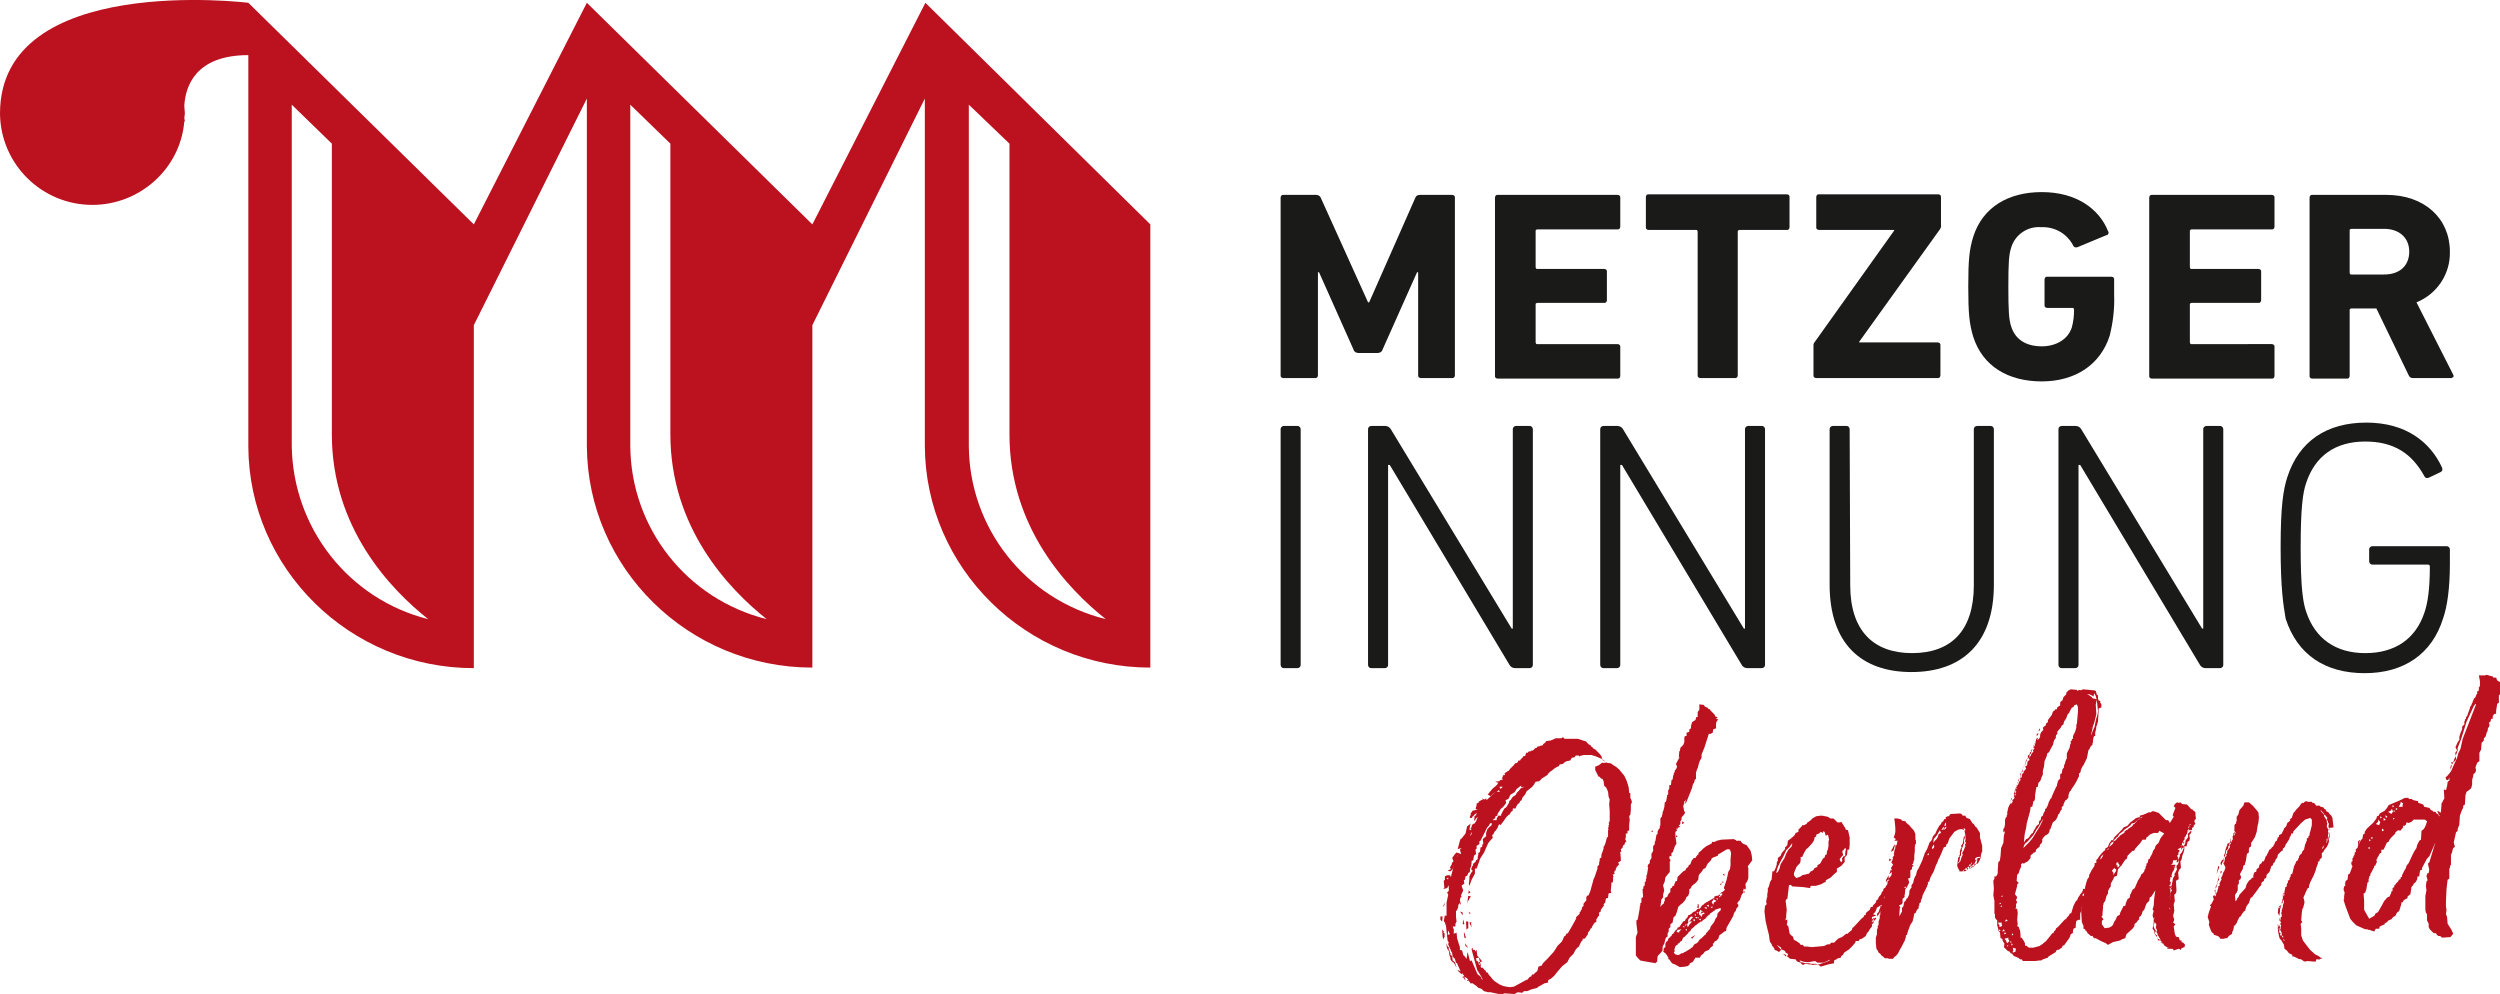 <?xml version="1.0" encoding="utf-8"?>
<!-- Generator: Adobe Illustrator 27.7.0, SVG Export Plug-In . SVG Version: 6.00 Build 0)  -->
<svg version="1.1" id="Ebene_1" xmlns="http://www.w3.org/2000/svg" xmlns:xlink="http://www.w3.org/1999/xlink" x="0px" y="0px"
	 viewBox="0 0 449 178.6" style="enable-background:new 0 0 449 178.6;" xml:space="preserve">
<style type="text/css">
	.st0{fill:#1A1A18;}
	.st1{fill:#BC1220;}
</style>
<g>
	<path class="st0" d="M230,77.1c0-0.4,0.3-0.6,0.6-0.6h2.4c0.4,0,0.6,0.3,0.6,0.6v42.3c0,0.4-0.3,0.6-0.6,0.6h-2.4
		c-0.4,0-0.6-0.3-0.6-0.6V77.1z"/>
	<path class="st0" d="M245.7,77.1c0-0.4,0.3-0.6,0.6-0.6h2.4c0.4,0,0.8,0.1,1.1,0.6l21.7,35.8h0.2V77.1c0-0.4,0.3-0.6,0.6-0.6h2.4
		c0.4,0,0.6,0.3,0.6,0.6v42.3c0,0.4-0.3,0.6-0.6,0.6h-2.5c-0.4,0-0.8-0.1-1.1-0.6l-21.5-35.9h-0.3v35.9c0,0.4-0.3,0.6-0.6,0.6h-2.4
		c-0.4,0-0.6-0.3-0.6-0.6L245.7,77.1L245.7,77.1z"/>
	<path class="st0" d="M287.4,77.1c0-0.4,0.3-0.6,0.6-0.6h2.4c0.4,0,0.8,0.1,1.1,0.6l21.7,35.8h0.2V77.1c0-0.4,0.3-0.6,0.6-0.6h2.4
		c0.4,0,0.6,0.3,0.6,0.6v42.3c0,0.4-0.3,0.6-0.6,0.6h-2.5c-0.4,0-0.8-0.1-1.1-0.6l-21.5-35.9H291v35.9c0,0.4-0.3,0.6-0.6,0.6H288
		c-0.4,0-0.6-0.3-0.6-0.6L287.4,77.1L287.4,77.1z"/>
	<path class="st0" d="M332.3,105.1c0,8.2,4.2,12.2,11.1,12.2c7,0,11.1-4,11.1-12.2v-28c0-0.4,0.3-0.6,0.6-0.6h2.4
		c0.4,0,0.6,0.3,0.6,0.6V105c0,10.6-5.8,15.7-14.8,15.7s-14.7-5.1-14.7-15.7V77.1c0-0.4,0.3-0.6,0.6-0.6h2.4c0.4,0,0.6,0.3,0.6,0.6
		L332.3,105.1L332.3,105.1z"/>
	<path class="st0" d="M369.7,77.1c0-0.4,0.3-0.6,0.6-0.6h2.4c0.4,0,0.8,0.1,1.1,0.6l21.7,35.8h0.2V77.1c0-0.4,0.3-0.6,0.6-0.6h2.4
		c0.4,0,0.6,0.3,0.6,0.6v42.3c0,0.4-0.3,0.6-0.6,0.6h-2.5c-0.4,0-0.8-0.1-1.1-0.6l-21.5-35.9h-0.3v35.9c0,0.4-0.3,0.6-0.6,0.6h-2.4
		c-0.4,0-0.6-0.3-0.6-0.6L369.7,77.1L369.7,77.1z"/>
	<path class="st0" d="M409.6,98.3c0-7.6,0.5-10.4,1.2-12.6c2.1-6.5,7.1-9.8,14.2-9.8s11.5,3.5,13.6,8.1c0.1,0.3,0.1,0.6-0.3,0.8
		l-2.1,1c-0.3,0.1-0.6,0.1-0.8-0.3c-2.2-4-5.4-6.2-10.6-6.2c-5.4,0-9,2.6-10.6,7.4c-0.6,1.7-1,4.4-1,11.6s0.4,9.9,1,11.6
		c1.6,4.8,5.3,7.4,10.6,7.4c5.3,0,9-2.5,10.6-7.2c0.6-1.7,1-4.2,1-8.3c0-0.3-0.1-0.4-0.4-0.4h-9.9c-0.4,0-0.6-0.3-0.6-0.6v-2.1
		c0-0.4,0.3-0.6,0.6-0.6h13.3c0.4,0,0.6,0.3,0.6,0.6v2.6c0,4.4-0.5,7.7-1.2,9.7c-2,6.5-7.1,9.9-14.1,9.9c-7.1,0-12.1-3.3-14.2-9.8
		C410.1,108.7,409.6,105.8,409.6,98.3z"/>
</g>
<path class="st1" d="M174,80.1v-1.6V18.8l7.3,7V78c0,16.8,10.5,27.8,17.3,33.2C184.1,107.6,174.1,94.8,174,80.1 M113.2,80.1v-1.6
	V18.8l7.2,7V78c0,16.8,10.5,27.8,17.3,33.2C123.3,107.6,113.3,94.8,113.2,80.1 M52.4,80.1v-1.6V18.8l7.2,7V78
	c0,16.8,10.5,27.8,17.3,33.2C62.6,107.6,52.6,94.8,52.4,80.1 M166.2,0.5L166.2,0.5l-20.3,39.8L105.4,0.5L85.1,40.3L44.6,0.5
	C44.6,0.5,0-5,0,20.4c0.1,9.1,7.5,16.4,16.6,16.4c8.5,0,15.8-6.5,16.5-15h0.1c0,0,0-0.2-0.1-0.6c0-0.2,0.1-0.5,0.1-0.8
	c0-0.5-0.1-0.9-0.1-1.4c0.2-3.5,2-9.1,11.5-9.1v70.3l0,0c0.1,21.9,18.2,39.8,40.5,39.8V58.4l20.3-40.7v62.4l0,0
	c0.1,21.9,18.2,39.8,40.5,39.8V58.4l20.2-40.7v62.4l0,0c0.1,21.9,18.2,39.8,40.5,39.8V40.3L166.2,0.5z"/>
<path class="st0" d="M230,35.5c0-0.3,0.2-0.5,0.4-0.5c0,0,0,0,0.1,0h5.9c0.3,0,0.7,0.2,0.8,0.5l8.5,18.8h0.2l8.3-18.8
	c0.1-0.3,0.4-0.5,0.8-0.5h5.8c0.3,0,0.5,0.2,0.5,0.4c0,0,0,0,0,0.1v31.9c0,0.3-0.2,0.5-0.4,0.5c0,0,0,0-0.1,0h-5.6
	c-0.3,0-0.5-0.2-0.5-0.4c0,0,0,0,0-0.1V48.9h-0.2l-6.2,13.9c-0.1,0.4-0.5,0.6-0.9,0.6H244c-0.4,0-0.8-0.2-0.9-0.6l-6.2-13.9h-0.2
	v18.5c0,0.3-0.2,0.5-0.4,0.5c0,0,0,0-0.1,0h-5.7c-0.3,0-0.5-0.2-0.5-0.4c0,0,0,0,0-0.1V35.5z"/>
<path class="st0" d="M268.5,35.5c0-0.3,0.2-0.5,0.4-0.5c0,0,0,0,0.1,0h21.5c0.3,0,0.5,0.2,0.5,0.4c0,0,0,0,0,0.1v5.2
	c0,0.3-0.2,0.5-0.4,0.5c0,0,0,0-0.1,0h-14.4c-0.1,0-0.3,0.1-0.3,0.2v0.1V48c0,0.1,0.1,0.3,0.2,0.3h0.1h12c0.3,0,0.5,0.2,0.5,0.4
	c0,0,0,0,0,0.1v5.1c0,0.3-0.2,0.5-0.4,0.5c0,0,0,0-0.1,0h-12c-0.1,0-0.3,0.1-0.3,0.2v0.1v6.8c0,0.1,0.1,0.3,0.2,0.3h0.1h14.4
	c0.3,0,0.5,0.2,0.5,0.4c0,0,0,0,0,0.1v5.2c0,0.3-0.2,0.5-0.4,0.5c0,0,0,0-0.1,0H269c-0.3,0-0.5-0.2-0.5-0.4c0,0,0,0,0-0.1V35.5z"/>
<path class="st0" d="M305.4,67.9c-0.3,0-0.5-0.2-0.5-0.4c0,0,0,0,0-0.1V41.6c0-0.1-0.1-0.3-0.2-0.3c0,0,0,0-0.1,0h-8.5
	c-0.3,0-0.5-0.2-0.5-0.4c0,0,0,0,0-0.1v-5.4c0-0.3,0.2-0.5,0.4-0.5c0,0,0,0,0.1,0h24.8c0.3,0,0.5,0.2,0.5,0.4c0,0,0,0,0,0.1v5.4
	c0,0.3-0.2,0.5-0.4,0.5c0,0,0,0-0.1,0h-8.5c-0.1,0-0.3,0.1-0.3,0.2c0,0,0,0,0,0.1v25.8c0,0.3-0.2,0.5-0.4,0.5c0,0,0,0-0.1,0
	L305.4,67.9z"/>
<path class="st0" d="M326.2,67.9c-0.3,0-0.5-0.2-0.5-0.4c0,0,0,0,0-0.1v-5.3c0-0.2,0-0.3,0.1-0.5l14.4-20.2v-0.1h-13.5
	c-0.3,0-0.5-0.2-0.5-0.4c0,0,0,0,0-0.1v-5.4c0-0.3,0.2-0.5,0.4-0.5c0,0,0,0,0.1,0h21.4c0.3,0,0.5,0.2,0.5,0.4c0,0,0,0,0,0.1v5.3
	c0,0.2-0.1,0.3-0.2,0.5l-14.5,20.2v0.1H348c0.3,0,0.5,0.2,0.5,0.4c0,0,0,0,0,0.1v5.4c0,0.3-0.2,0.5-0.4,0.5c0,0,0,0-0.1,0H326.2z"/>
<path class="st0" d="M353.5,51.5c0-4.9,0.2-6.7,0.9-9c1.7-5.3,6.3-8,12.3-8c6.2,0,10.3,3,11.9,7c0.2,0.2,0.1,0.5-0.1,0.7
	c0,0,0,0-0.1,0l-5.3,2.2c-0.3,0.1-0.6,0-0.7-0.2c-1.1-2.2-3.3-3.5-5.8-3.4c-2.4-0.2-4.7,1.3-5.4,3.7c-0.4,1.2-0.5,2.7-0.5,7
	s0.1,5.9,0.5,7.1c0.7,2.3,2.6,3.6,5.5,3.6c2.5,0,4.7-1.2,5.4-3.4c0.3-1.1,0.4-2.1,0.4-3.2c0-0.1-0.1-0.3-0.2-0.3h-0.1h-4.5
	c-0.3,0-0.5-0.2-0.5-0.4c0,0,0,0,0-0.1v-4.6c0-0.3,0.2-0.5,0.4-0.5c0,0,0,0,0.1,0h11.5c0.3,0,0.5,0.2,0.5,0.4c0,0,0,0,0,0.1v2.7
	c0.1,2.5-0.2,5-0.8,7.4c-1.7,5.3-6.3,8.2-12.2,8.2c-6,0-10.6-2.7-12.3-8C353.7,58.2,353.5,56.3,353.5,51.5"/>
<path class="st0" d="M386,35.5c0-0.3,0.2-0.5,0.4-0.5c0,0,0,0,0.1,0H408c0.3,0,0.5,0.2,0.5,0.4c0,0,0,0,0,0.1v5.2
	c0,0.3-0.2,0.5-0.4,0.5c0,0,0,0-0.1,0h-14.4c-0.1,0-0.3,0.1-0.3,0.2v0.1V48c0,0.1,0.1,0.3,0.2,0.3h0.1h12c0.3,0,0.5,0.2,0.5,0.4
	c0,0,0,0,0,0.1v5.1c0,0.3-0.2,0.5-0.4,0.5c0,0,0,0-0.1,0h-12c-0.1,0-0.3,0.1-0.3,0.2v0.1v6.8c0,0.1,0.1,0.3,0.2,0.3h0.1H408
	c0.3,0,0.5,0.2,0.5,0.4c0,0,0,0,0,0.1v5.2c0,0.3-0.2,0.5-0.4,0.5c0,0,0,0-0.1,0h-21.5c-0.3,0-0.5-0.2-0.5-0.4c0,0,0,0,0-0.1V35.5z"
	/>
<path class="st0" d="M432.7,45.2c0-2.5-1.8-4.1-4.5-4.1h-5.9c-0.1,0-0.3,0.1-0.3,0.2v0.1V49c0,0.1,0.1,0.3,0.2,0.3h0.1h5.9
	C431,49.3,432.7,47.7,432.7,45.2 M433.3,67.9c-0.3,0-0.6-0.2-0.7-0.5l-5.8-12h-4.5c-0.1,0-0.3,0.1-0.3,0.2v0.1v11.8
	c0,0.3-0.2,0.5-0.4,0.5c0,0,0,0-0.1,0h-6.2c-0.3,0-0.5-0.2-0.5-0.4c0,0,0,0,0-0.1v-32c0-0.3,0.2-0.5,0.4-0.5c0,0,0,0,0.1,0h13.3
	c6.8,0,11.4,4.2,11.4,10.2c0.1,4-2.3,7.6-6,9.1l6.6,13c0.1,0.2,0.1,0.4-0.1,0.5c-0.1,0-0.2,0.1-0.2,0.1H433.3z"/>
<g>
	<path class="st1" d="M259,165.5l-0.3-0.3v-0.6h0.4L259,165.5z M259.1,166l-0.1-0.2L259.1,166L259.1,166z M259.5,167.7l-0.1,0.3
		l0.1,0.1l-0.2,0.4v0.3l-0.2-0.5l-0.1-1.4l0.2,0.3l0.2,0.2l-0.2,0.1L259.5,167.7z M259.4,162.6l-0.3,0.3l0.4-0.8L259.4,162.6z
		 M293.1,144l-0.1,0.3l-0.1,0.2v0.9l-0.1,1h-0.1l-0.1,0.3l0.1,0.5l-0.1,1v1h-0.3v0.5H292v0.6l-0.1,0.5l0.2,0.3l-0.2,0.2l-0.1,0.2
		l-0.1,0.3h-0.2l-0.1,0.5l-0.3,0.2l0.1,0.5H291l0.1,1.2v0.4l-0.3,0.2l-0.2,0.1l0.2,0.3l-0.3,0.4h-0.1l-0.1,0.3l-0.1,0.1v0.3
		l-0.2,0.1l-0.1,0.3l0.1,0.2l-0.1,0.1l-0.3,0.1l0.1,0.1l0.1,0.3l-0.1,0.1v0.7l-0.1,0.2h-0.2v0.4l-0.1,1v0.1l0.1,0.4H289l-0.1,0.1
		l-0.1,0.8h-0.3l-0.1,0.2l-0.1,0.6l-0.3,0.3l0.1,0.3H288l-0.4,0.6l-0.1,0.1v0.3l-0.3,0.2v0.6h-0.1l-0.3,0.5l-0.1,0.1v0.5l-0.3,0.1
		l-0.4,0.6l-0.1,0.3l-0.2,0.2h-0.1v0.2l-0.4,0.5v0.3l-0.1,0.1l-0.4,0.6l-0.2,0.1h-0.3l0.1,0.2l-0.3,0.3l-0.3,0.6l-0.1,0.3l-0.3,0.2
		l-0.4,0.5l-0.3,0.6l-0.7,0.7l-0.4,0.8l-0.9,0.7l-0.7,0.8l-0.8,1l-0.6,0.5l-0.4,0.2l-0.1,0.3l0.1,0.1l-0.2,0.1l-0.5,0.1l-0.9,0.5
		l-0.2,0.1l-0.1,0.1l-0.1,0.1l-0.3,0.1l-0.8,0.2l-0.7,0.3h-0.6l-0.3,0.3l-0.8-0.1l-0.4,0.2l-0.1,0.1h-0.4l-1.5-0.1l-0.5,0.2
		l-0.1-0.1h-0.5l-1.4-0.3h-0.5l-0.3-0.1l-0.4-0.1l-0.4-0.4l-0.6-0.2l-0.3-0.3l-0.3-0.2l-0.4-0.3h-0.4l-0.6-0.9l-0.5-0.3l0.2,0.6
		h-0.1l-0.2-0.4l-0.3-0.1l0.4-0.2l-0.7-0.9l-0.6-1.4l-0.2-0.1l-0.2-0.7l-0.3-0.3l-0.1-0.1l-0.1-0.7l-0.1-0.1l-0.2-0.5l-0.4-0.9
		l0.1-0.4l-0.1-0.1L260,169l-0.3-2.7l-0.2-0.6l-0.2-0.3l0.2-1l0.3,0.1v-2.4l0.3-1.4l-0.2-0.4l0.3-0.3v-1l-0.3,0.5l-0.8,0.2l0.3-0.2
		l-0.1-1.3l0.2-0.2v-0.6l0.4-0.2h0.5l0.2,0.3l0.1-0.5l0.4-1.5l-0.2,0.6l-0.4,0.4l-0.4-0.1v-0.1l0.5-0.2l-0.2-0.3l0.3-0.5l0.1-0.4
		l0.2-0.1v-0.3l-0.2-0.4l0.5-0.7l0.3-0.3l0.6,0.2v0.1l-0.4,0.2l-0.1,0.1v0.3l-0.1,0.2l0.2-0.6l0.6-0.3l-0.2-0.7l0.3-0.3l-0.7,0.2
		l0.4-1.5l0.1-0.3l0.2-0.1l0.7-0.9l0.3-1.3l0.3-0.2l0.1-0.1l0.3-0.2l-0.2,0.3l0.1,0.1l-0.1,0.1l-0.1,0.6l0.4,0.1l-0.2-0.3l0.1-0.1
		l0.1-0.2l0.1-0.4h0.1l0.1-0.2l0.1,0.1l0.1-0.1l0.1-0.1l0.2-0.3l0.3-0.8l-0.3,0.3l-0.2,0.3l-0.2,0.1l0.1-0.4v-0.4l0.3-0.2l0.1-0.4
		l-0.5,0.4v0.1l-0.3,0.2v0.2H264v-0.4l0.2-0.1l-0.1-0.3l0.2-0.2l0.1-0.2l0.1-0.1l0.9-0.2l-0.4-0.1l0.2-0.7v-0.3l0.3-0.1l0.1-0.2
		l0.1-0.1l0.2-0.1l0.1-0.1h0.3l-0.1-0.3l0.4,0.2l0.3-0.2l0.1,0.3l1.6-1.5l-0.5,0.4l-0.4,0.4l-0.5-0.3l0.4-0.5l0.5-0.6l0.5-0.4
		l0.3-0.3l0.1-0.2l0.1-0.1l-0.6-0.2l0.8-0.1l0.1-0.2h0.4l0.1-0.4l-0.3,0.4l0.4-0.9h0.3l-0.1-0.3l0.3-0.2l0.3-0.2l0.2-0.1l0.2-0.3
		l0.3-0.3l0.4-0.4l0.2-0.3l0.4-0.1l0.2-0.4h0.3l0.1-0.2l0.4-0.4l0.1-0.2h0.3l0.2-0.6h0.3l0.1-0.2l0.5-0.1v-0.1h0.3l0.4-0.4l0.3-0.1
		l0.1-0.2l0.5-0.1l0.1-0.1h0.3l0.2-0.3l0.3-0.2l0.2-0.3l0.8-0.1l0.9-0.4h1l0.3-0.2l0.3,0.3h0.6h0.6h0.5h0.7l1.5,0.5l0.2,0.3l0.2,0.1
		v0.1l0.3,0.1l0.2,0.3l0.2,0.1l0.1,0.2l0.4,0.2l0.7,0.7l0.4,0.5l0.2,0.7l0.5,0.3l0.3,0.2l0.7,0.1l0.4,0.3l0.5,0.3l0.6,0.5l0.4,0.5
		l0.5,0.6l0.3,0.6l0.2,0.5l0.3,1l0.1,1l0.2,0.1v0.4v0.4l0.1,0.2L293.1,144z M261.3,172.8l0.3,1l-0.5-0.9l-0.2-0.1l-0.2-0.2l-0.2-0.3
		V172l-0.2-0.5l-0.1-0.8h-0.1l-0.2-0.4l-0.2-1l0.2,0.5l0.2,0.3h0.1v0.5h0.1l0.1,0.5l0.1,0.1v0.3l0.3,0.2l0.1,0.8L261.3,172.8z
		 M259.6,160.5L259.6,160.5l0.2,0.1L259.6,160.5z M260.4,167.8l-0.3-0.7l-0.1,0.8L260.4,167.8z M260.1,157.6l-0.3,0.2l0.2,0.1h0.1
		V157.6z M286.5,138.3v-0.6l0.7-0.3l0.5-0.4h0.8l-0.4-0.4l-0.4-0.3l-0.5-0.2l-0.7-0.3l-0.7-0.2h-1h-0.4l-0.7,0.2l-0.1,0.1v-0.2H283
		l-0.2,0.3l-0.5,0.1l-0.3,0.5l-0.6,0.1l-0.4,0.2l-0.3,0.3l-0.6,0.1l-0.1,0.3l-0.3,0.1l-0.5,0.3l-0.5,0.4l-0.3,0.2l-0.3,0.3l-0.2,0.3
		l-0.8,0.5l-0.3,0.2l-0.1,0.2l-0.2,0.1v0.1l-0.7,0.1l-0.3,0.5l-0.3,0.4l-0.5,0.4l-0.5,0.4l-0.3,0.6l-0.5,0.6l-0.1,0.4l-0.3,0.2
		l-0.1,0.3l-0.3,0.2l-0.3,0.5l-0.1,0.3h-0.5v0.4l-0.3,0.2l-0.3,0.5l-0.2,0.1l-0.4,0.4l-0.4,0.6l-0.3,0.4l-0.3,0.4l-0.2-0.2l-0.2,0.3
		l-0.1,0.3l-0.3,0.5l-0.3,0.3l-0.1,0.3L268,150l0.1,0.5l-0.3,0.3l-0.5,0.6l-0.5,1.1l-0.2,0.5l-0.5,0.8l-0.2,0.3l-0.1,0.2l-0.2,0.6
		l-0.4,1.1h-0.3v0.5v0.4l-0.6,1.1l-0.4,1.1l-0.1-0.3l0.1-0.8v-0.6l0.3-0.6l0.3-0.4l-0.3-0.3l0.1-0.2l0.1-0.3l0.1-0.1l0.1-0.4
		l0.4-0.3l0.1-0.3l0.3-0.2v-0.4l0.1-0.4v-0.3l0.3-0.2l0.1-0.8l0.3-0.1v-0.3l0.1-0.2l0.1-0.1l-0.1-0.8l0.1-0.1l0.5-0.4v-0.6l0.2-0.6
		l0.3-0.4l0.5-0.4v-0.4l0.1-0.3l0.3-0.2h0.5V147l0.3-0.5h0.5v-0.2l0.3-0.6l0.3-0.5l0.3-0.2l0.2-0.3l0.3-0.5l0.1-0.4l0.2-0.1l0.4-0.6
		l0.5-0.3l0.2-0.4l0.4-0.4l0.3-0.4l0.7-0.3l-0.6,0.1v-0.3l-0.3,0.2l-0.5,0.4l-0.4,0.6l-0.7,0.4l-0.4,0.8l-0.5,0.2l0.1,0.5l-0.2,0.3
		l-0.4,0.5l-0.3,0.2l-0.6,0.9l-0.1,0.4l-0.3,0.1l-0.1,0.4l-0.3,0.1v0.6l-0.6,0.2l-0.2,0.4l-0.3,0.3l-0.2,0.4l-0.4,0.8l-0.3,0.6
		l-0.3,0.6l-0.2,0.1v0.5l-0.5,0.3v0.5l-0.2,0.2l0.1,0.8l-0.3,0.2l-0.1,0.2l-0.1,0.7l-0.3,0.1v0.4l-0.1,0.6l-0.2,0.5v0.5l-0.3,0.2
		l-0.2,0.5l-0.3,0.1l-0.1,0.6l-0.2,0.1l0.1,0.6l-0.3,0.2l-0.2,0.2l0.3,0.8l-0.4,0.9l0.1,0.3l-0.2,0.1l-0.1,0.5l0.2,0.8l-0.3-0.3
		l-0.2,0.4v0.3l-0.1,0.3l-0.1,0.1v0.3l-0.1-0.1l-0.1,0.1v1.1l0.1,0.8l-0.2,0.4v0.5h-0.5l0.2,0.5v0.8l0.5-0.2l0.1,1l0.3,1l0.2,0.6
		v0.5l0.4,0.1l0.2,0.8l0.4,0.4l0.1,0.3l0.1-0.1l0.1-0.5V171l0.2,0.4l0.3,1.2l0.3-0.1l0.9,2.1l0.2,0.4l0.4,0.3l0.3,0.3l-0.1,0.1
		l0.3,0.3l-0.2-0.5l-0.8-1.3l-0.8-2.9l-0.2-0.8l0.1-0.3l0.1,0.1v0.3h0.4v0.3l0.3-0.3l0.1,1l0.6,0.7l0.3,0.4l-0.6,0.1l0.3,0.7
		l0.1,0.3h0.3l0.3,0.4l0.2,0.1l0.1,0.3l0.3,0.1l0.2,0.4l0.3,0.3l0.3,0.4l0.4,0.4l0.9,0.6l0.7,0.3l1.1,0.2l0.8-0.1l2.2-1.2l0.3-0.1
		l0.1-0.2l0.3-0.3h0.2l0.1-0.3l0.1-0.1h0.3l0.1-0.2l0.5-0.4l0.2-0.8l0.6-0.2l0.2-0.4l0.7-0.7l1.2-1.3l0.4-0.6l0.3-0.5l0.4-0.4
		l0.4-0.4l0.2-0.4l0.2-0.5l0.3-0.2l0.1-0.3l0.3-0.1l0.1-0.2l0.7-1.2l0.6-1.1l0.1-0.2l-0.1-0.1l0.1-0.1l0.4-0.4l0.1-0.1l0.1-0.1v-0.3
		l0.2-0.1v-0.2l0.2-0.2V163l0.3-0.3v-0.4l0.5-0.6v-0.5l0.1-0.3l0.3-0.1l0.3-0.7l0.5-1.8l0.1-0.4l0.2-0.4l0.2-0.6l0.2-0.6l0.1-0.3
		v-0.4l0.3-0.3v-0.4l0.1-0.3v-0.4l0.3-0.2v-0.4l0.1-0.4l0.1-0.2l0.2-0.6v-0.3l0.2-0.3l0.2-0.6l0.2-0.8l0.2-0.1v-0.6v-0.6l0.1-0.1
		l-0.1-0.2l0.1-0.3v-0.3l0.1-0.1l-0.1-0.4h0.1l0.1-0.3v-0.6v-0.7v-0.4l-0.1-1.3l0.1-0.8l-0.2-0.5l-0.1-0.9l-0.3-0.7l-0.4-0.4
		l-0.1-0.8l-0.2-0.4l-0.3-0.1l-0.2-0.3h-0.2L286.5,138.3z M262.4,174.5l0.2,0.1l-0.1,0.4l-0.7-0.7v-0.1l0.2,0.1L262.4,174.5z
		 M262.7,164.4l-0.4-0.6v-0.1l0.4,0.2V164.4z M263,166h-0.3l0.1-0.9L263,166z M263.3,168.5l-0.3-0.1l-0.1-0.9h0.1L263.3,168.5z
		 M263.1,169.4l0.5,0.7v0.1l-0.4-0.3L263.1,169.4z M263.5,176.2V176l0.3,0.1L263.5,176.2L263.5,176.2z M263.7,165.5v1.2l-0.3,0.2
		v0.5l-0.1-1.9H263.7z M263.7,160.9l0.5,0.1l-0.1,0.1l-0.2,0.3l-0.1,0.3h-0.1l-0.2,0.6L263.7,160.9z M264,164.2l-0.3-0.5l0.4,0.3
		L264,164.2z M264.1,160.3l-0.4,0.2l0.1-0.6L264.1,160.3z M264.3,165.6l-0.1,0.2l0.1,0.8l-0.4-0.9L264.3,165.6z M265.1,172.1
		l0.1,0.5l0.3,0.1l0.1,0.5l0.4,0.3l-0.4-1.5L265.1,172.1z M264,150.2l0.3-0.4v-0.4L264,150.2z M269.4,142.2l-0.2-0.3l-0.4,0.3H269.4
		z M269.3,141.3l0.2,0.4l0.4-0.4H269.3z"/>
	<path class="st1" d="M313.9,155.6l0.1,0.3v0.3v0.5v0.4v0.6l-0.2,0.6l-0.3,0.4v0.5l0.1,0.1l-0.1,0.1l0.1,0.1l-0.1,0.1l-0.1,0.2
		l-0.1-0.1l-0.1-0.2l0.1-0.1l-0.1,0.1v0.1l-0.1,0.3l-0.1,0.2l0.1,0.2l-0.3,0.4l-0.1,0.3l-0.2,0.6l-0.5,0.6l0.2,0.3v0.3l-0.3,0.3
		l-0.2,0.6h-0.1l-0.2,0.4l-0.1,0.4l-0.4,0.7l-0.8,1.4l-0.1,0.6l-0.3,0.1l-0.5,0.4l-0.3,0.2l-0.1,0.1l-0.2,0.6l-0.1,0.1l-0.3,0.3H308
		l-0.2,0.4l-0.2,0.1l0.1,0.3l-0.5,0.4l-0.3,0.4l-0.7,0.3l-0.3,0.4l-0.4,0.3l-0.2,0.4h-0.8l-0.5,0.8l-0.3,0.1l-0.2,0.1l-0.1,0.3
		l-0.3,0.2l-0.4,0.1l-1,0.1l-0.7-0.4l-0.2-0.1l-0.5-0.2l-0.3-0.4l-0.2-0.3l-0.3-0.1l0.2-0.1l-0.3-0.5l-0.2-0.3l-0.5-0.4l0.1-0.2
		v-0.4l0.3-0.2v-0.6l0.2-0.4l0.2-0.1l0.1-0.3l0.1-0.2l0.3-0.2v-0.1l0.2-0.1l0.1-0.3l0.2-0.1l0.2-0.3l0.3-0.4l0.2-0.1l0.1-0.3
		l0.3-0.1l0.5-0.7l0.2-0.3l0.3-0.1l0.2-0.4l0.3-0.2l-0.1-0.1h0.1l0.1-0.3l0.3-0.1l0.3-0.2l0.3-0.3l0.5-0.2l0.1-0.2l0.3-0.2h0.3
		l0.4-0.6l0.2-0.1l0.2-0.2l0.3-0.2l0.2-0.1l1-0.6l0.3-0.1V161l0.8-0.2l0.3-0.4l0.3-0.2l0.2-0.1l0.3-0.3l-0.2-0.3l0.3-0.9l0.2-0.6
		l0.2-0.9l0.1-0.5l0.3-0.5l0.1-0.7v-1l0.1-1.2l-0.2-0.6l-0.3-0.1l-0.4,0.1l-0.3,0.2l-0.5,0.3l-0.3,0.2l-0.3,0.1l-0.1,0.3l-0.8,0.3
		l-0.3,0.2l-0.1,0.3l-0.6,0.6l-0.4,0.8l-0.4,0.2l-0.3,0.5l-0.3,0.3l-0.2,0.3L305,158l-0.3,0.4l-0.3,0.3l-0.3,0.2l-0.3,0.3l-0.1,0.3
		l-0.3,0.2v0.6l-0.2,0.6l-0.3,0.2l-0.2,0.5l-0.5,0.6l-0.3,0.2l-0.1,0.1l-0.4,0.4l-0.2,0.8l-0.3,0.8l-0.3,0.2l-0.1,0.4l-0.1,0.6
		L300,166v0.5l-0.3,0.3v0.5l-0.2,0.3v0.6l-0.3,0.2l-0.1,0.3l-0.1,0.4l-0.1,0.4l-0.2,0.3l-0.1,0.3v0.6l-0.4,0.5l-0.1,0.1l-0.3,0.3
		l-0.1,0.2l-0.1,1.1l-0.2-0.2v0.3l-2.3-0.4l-0.5-0.1l-0.4-0.4l-0.4-0.5v-0.8v-1.6v-0.9l0.3-0.8l-0.2-1.6v-0.6l0.2-0.1l0.1-0.4
		l0.3-1.7v-0.3l0.1-0.2v-0.4l0.2-0.1v-0.8l0.3-0.2l-0.1-1.4l0.1-0.1l0.1-0.1l-0.1-0.2l0.3-0.3v-0.6l0.2-0.1v-0.5h0.1v-0.6l0.1-0.1
		l0.1-0.6l0.1-0.7l-0.1-0.1l0.1-0.4l0.1-0.1l0.2-0.2v-0.4l0.3-0.5v-0.8l0.1-0.1l0.2-0.4V152l0.3-0.4v-0.5h0.1l0.1-0.6l0.1-0.6
		l0.2-0.1v-0.4l0.1-0.3l0.3-0.4v-0.4h0.1v-0.5V147l0.3-0.4v-0.3h0.1v-0.5l0.1-0.1l0.2-0.7l0.1-0.9l0.2-0.1l0.1-0.4l0.1-0.6v-0.2
		l0.2-0.1V142l0.2-0.4V141h0.3l0.1-0.9l0.2-0.1l0.1-0.7l0.1-0.2v-0.2l0.2-0.3v-0.3l0.2-0.1l0.2-0.5l-0.2-0.5l0.7-1.3l-0.2,0.2
		l0.1-1.2h0.1l0.1-0.6l0.1-0.1l0.1-0.1l0.3-0.3l0.2-0.5v-0.8l0.1-0.3h0.3v-0.6l0.3-0.1l0.2-0.1V131l0.3-0.2v-0.4l0.2-0.7l0.6-0.4
		l0.1-0.3v-0.2h0.3v-0.6v-0.3l0.2-0.3l0.1-0.1v-1l0.8,0.1l0.2,0.3l0.2,0.1l0.3,0.1l0.1,0.2l0.3,0.1l0.1,0.2l0.7,0.7l0.2,0.4l0.4,0.1
		l-0.3,0.3l0.4,0.1l-0.3,0.4l-0.1,0.3v0.9l-0.5,0.2l-0.1,0.6l-0.4,0.2h-0.3l-0.8,2.5l-0.5,1.2v0.6l-0.1,0.2l-0.2,0.3l-0.1,0.3
		l-0.1,0.3l-0.1,0.4l-0.1,0.4l-0.1,0.1l-0.2,0.7v1.1l-0.2,0.1l-0.1,0.4l-0.1,0.3l-0.2,0.1l-0.1,0.2l-0.1,0.1l-0.2,0.3l-0.1,0.6
		l-0.1,0.4l-0.3,0.2l-0.1,0.6l-0.3,0.6l-0.2,0.1v0.3l-0.1,0.3l-0.1,0.4l0.3,1.2l-0.5,0.6l-0.2,0.1l0.1,0.2v0.3l-0.2,0.1v0.6
		l-0.3,0.3v0.3l-0.5,0.2l0.2,0.4l-0.3,0.2v0.7l0.2,1.4l-0.3,0.5l-0.2,0.6l-0.1,0.2v0.2l-0.3,0.2v0.6l-0.3-0.1l-0.1,0.4l0.2,0.3v0.3
		h-0.1v1.9l-0.5,0.6l-0.3,0.4l-0.1,0.7l-0.3,0.7l0.2,0.9l-0.2,0.8v0.5l-0.3,0.3l-0.2,1.4l0.3-0.4l0.3-0.2l0.1-0.4l0.1-0.1v-0.5
		l0.5-0.3v-0.1l0.2-0.4l0.3-0.3v-0.4v-0.2l0.3-0.2l0.1-0.3h0.2l0.1-0.1v-0.3h0.1l0.1-0.4l0.3-0.1l0.1-0.7l0.5-0.5l0.5-0.5l0.4-0.2
		l0.1-0.2V156l0.4-0.3l0.1-0.3l0.3-0.2l0.2-0.6l0.4-0.5h0.3l0.1-0.2l0.3-0.4h0.1l0.1-0.4l0.3-0.2l0.5-0.5l0.5-0.4l1-0.5l0.1-0.3h0.5
		l0.1-0.1h0.1l0.1-0.1l0.9-0.2l2.3-0.1v0.1l0.3,0.1v0.1h0.8l0.1,0.2l0.3,0.3l0.7,0.3l0.7,1l0.2,0.8l0.1,0.9L313.9,155.6z
		 M296.9,149.4h-0.3l0.1-0.3L296.9,149.4z M308.9,163.1l-0.6,0.2l-0.3,0.1l-0.1,0.2h-0.1l-0.4,0.3l-0.3,0.2v0.1l-0.3,0.2l-0.3,0.3
		v0.1h-0.1l-0.1,0.2l-0.2,0.1l-0.3,0.2l-0.1,0.2h-0.3v0.1l-0.2,0.1l-0.3,0.2l-0.2,0.2l-0.2,0.1l-0.5,0.5l-0.3,0.2v0.1l-0.1,0.2
		l-0.3,0.2l-0.1,0.2l-0.1,0.1l-0.1,0.1l-0.5,0.5l-0.2,0.1l-0.1,0.2l-0.1,0.3L302,169l-0.2,0.1l-0.1,0.1l-0.1,0.2l-0.3,0.1v0.2
		l-0.3,0.1l-0.1,0.2l-0.2,0.6l0.1,0.2l-0.2,0.3l0.3,0.3l0.3,0.1h0.3l0.2-0.1l0.3-0.2h0.2l0.2-0.1l0.1-0.1l0.3-0.1l0.1-0.1l0.7-0.4
		l0.2-0.2l0.2-0.1l0.1-0.2l0.3-0.4h0.2l0.2-0.2l0.2-0.1v-0.1l0.3-0.4l0.3-0.2l0.1-0.1l0.1-0.1l0.4-0.4l0.2-0.1v-0.2l0.4-0.4l0.1-0.2
		l0.2-0.1l0.1-0.4l0.1-0.2l0.1-0.1l0.3-0.4l0.1-0.1l0.1-0.2l0.2-0.5l0.3-0.4v-0.2l0.1-0.4l0.1-0.1l0.4-0.4l0.1-0.3L308.9,163.1z
		 M301.1,167.3l0.3,0.2l0.2-0.1v-0.1l0.4-0.4l-0.7,0.1L301.1,167.3z M301,150l0.3,0.2l-0.3,0.2V150z M301.4,148.8l-0.3,0.2v-0.3
		L301.4,148.8z M300.7,136.5l-0.2-0.3l0.1,0.1L300.7,136.5z M302.2,166.4l0.3,0.2v-0.3L302.2,166.4z M301.5,148.6v-0.3l0.3,0.2
		L301.5,148.6z M302.7,169.3l0.2,0.1l-0.4-0.1H302.7z M302.6,166.1l0.2,0.2l0.1-0.3L302.6,166.1z M302.1,146.7l-0.4,1.1V147
		L302.1,146.7z M302.7,166.9l0.2,0.3l0.1-0.3H302.7z M302.5,147.8l-0.4,0.2v-0.5L302.5,147.8z M303,166l0.1,0.5l0.2-0.2v-0.1
		l0.6-0.7h-0.6l-0.1,0.2L303,166z M303.2,165.6l0.5-0.4v-0.1l0.4-0.4l-0.4-0.1l-0.3,0.3l-0.2,0.3V165.6z M302.5,145.1l-0.3,0.2V145
		L302.5,145.1z M302.7,145.9l-0.4,0.2v-0.5L302.7,145.9z M303.7,168.4l0.8-0.5l-0.6,0.7L303.7,168.4z M305.8,133.9l0.1-0.1
		L305.8,133.9l-0.3,1.4l-0.3,0.6l-0.2,0.8v0.4l-0.4,1.4l-0.7,3l-1,2.5l-0.3,0.4v-0.1l1.8-5.8l0.2-1.6l0.3-0.8l0.1-0.4l0.7-1.4
		L305.8,133.9z M304,165.2l0.4,0.3v-0.4L304,165.2z M304.3,164.3l0.3,0.2v-0.3L304.3,164.3z M304.4,164.7l0.4,0.3v-0.3l0.2,0.3
		l0.1-0.3l-0.3,0.1v-0.1H304.4z M304.7,163.9l0.2,0.2l0.1-0.3L304.7,163.9z M304.7,162.9l0.3-0.2l-0.2-0.2l0.3-0.1v0.3v0.4
		L304.7,162.9z M305.1,165.1l0.3,0.2l0.1-0.3L305.1,165.1z M305.1,163.9l0.1,0.5l0.1-0.1l0.3,0.4l0.1-0.3v-0.1l0.5-0.3l-0.2-0.1
		l-0.6-0.5l-0.1,0.2L305.1,163.9z M305.4,164.1l-0.1,0.1v-0.1H305.4L305.4,164.1z M305.6,163.7l0.4,0.2l-0.6,0.2l0.1-0.1
		L305.6,163.7z M306.1,163l0.4,0.3v-0.4L306.1,163z M306.5,162.6l0.4,0.3v-0.4L306.5,162.6z M307.2,162.9l0.3,0.2l0.1-0.3
		L307.2,162.9z M306.5,132.4L306.5,132.4v0.7l-0.3,0.2v0.5l-0.3,0.1l0.2-0.8L306.5,132.4z M307.4,162l0.3,0.5l0.1-0.3v-0.1l0.5-0.3
		l-0.6-0.3l-0.1,0.3L307.4,162z M306.5,132.3v-0.6l0.1,0.5L306.5,132.3z M308.2,161.4l0.3,0.2v-0.3L308.2,161.4z M309.3,160.4
		l-0.1,0.1v-0.1l-0.4,0.2l0.2,0.2l-0.3,0.2l0.2,0.2l0.1-0.3l0.1,0.1l0.1-0.3l0.1,0.1L309.3,160.4z M309.1,159l-0.2-0.2l0.3-0.2
		L309.1,159z M309.2,160.5v0.1l-0.1-0.1H309.2z M309.5,158.3v0.3l-0.3-0.2L309.5,158.3z M309.7,157.3l-0.3-0.2l0.3-0.2V157.3z
		 M312.9,161h0.1H312.9L312.9,161z M313.1,160.1l0.2-0.1v0.4h-0.1L313.1,160.1z M313.7,158.8L313.7,158.8L313.7,158.8L313.7,158.8
		L313.7,158.8z"/>
	<path class="st1" d="M326.5,173.2l-1,0.1l-0.2-0.1h-0.4l-0.6-0.1l-0.3,0.1l-0.1,0.1l-0.3-0.1l-0.2-0.3l-0.3-0.1l-0.3-0.1l-0.2-0.2
		l-0.1-0.2l-1-0.1l-0.6-0.5l0.2-0.1v-0.3l-0.4-0.2l-0.1-0.3l-0.4-0.2l-0.3-0.1v-0.3l-0.8-0.5l0.8,0.9l-0.3,0.3l-0.1,0.1l-0.1-0.1
		l-0.4-0.2l-0.3-0.1v-0.2l-0.2-0.3l-0.2-0.2l-0.1-0.3l-0.2-0.3l-0.1-0.1l-0.1-0.5l-0.1-0.8l-0.3-1.2l-0.3-1.3l-0.2-1.7l0.1-1
		l0.3-0.3l-0.1-0.5l0.1-0.4v-0.3h0.1v-0.6l0.1-0.5v-0.6l0.1-0.1l0.1-0.2l0.2-0.8l0.1-0.1l0.1-0.3h0.1v-0.3l0.1-0.9v-0.3h0.3l0.3-0.6
		l0.2-0.6V155l0.1-0.3l0.1-0.1v-0.5l0.5-0.4l0.2-0.5l0.6-0.7v-0.3l0.4-0.4l0.1-0.8l0.4-0.3l0.2-0.1v-0.1l0.3-0.2l0.3-0.3l0.2-0.4
		l0.5-0.2V149l0.6-0.6l0.1-0.2h0.3l0.4-0.2h0.1v-0.2l0.3-0.2l0.3-0.2l0.4-0.4l0.5-0.3l0.2-0.1l0.7-0.1h0.4l1,0.2l0.4,0.3h0.6
		l0.7,0.7h0.5l0.2-0.1l0.5,0.8l0.2,0.3l0.1,0.3l0.4,0.1l0.3,1.3v1.4l-0.1,0.8h-0.3v0.4l-0.1,0.6l-0.4,0.4v0.8l-0.6,0.7l-0.8,0.5v0.6
		l-0.4,0.3l-0.7,0.7l-0.9,0.5v0.3l-0.3,0.1l-0.5,0.3l-1,0.3h-0.9l-0.1,0.4l-1.4-0.2h-0.1l-1.7-0.1l-0.3-0.3l-0.3,0.1l-0.2,1.7
		l-0.1,0.8h-0.2l-0.1,0.3l0.2,1.6l-0.1,1v0.5l-0.1,0.1v0.3l0.3-0.2v0.6l-0.1,0.3l0.1,0.2l0.2,0.2l0.2,1.2l0.2,0.3l0.4,0.3l0.2,0.6
		l0.4,0.2l0.6,0.4l0.2,0.3h0.4l0.2,0.3h0.6l0.8,0.1l2.2-0.2l0.6-0.3h0.4l0.3-0.3h0.5l0.4-0.4l0.2-0.2l0.3-0.2l0.5-0.2l0.4-0.3
		l0.1-0.1l0.3-0.2h0.3v-0.1l0.6-0.5l0.1-0.1l0.1-0.4h0.1l0.3-0.3l1.3-1.4l0.3-0.2l0.1-0.3l0.3-0.1V164l0.2-0.2l0.5-0.4l0.2-0.5h0.3
		l0.1-0.3l0.5-0.5l0.1-0.4l0.3-0.2v-0.1l0.2-0.4l0.3-0.3l0.2-0.5l0.2-0.2l0.1-0.4l0.3-0.2l0.2-0.4l0.4-0.2l0.3-0.2l0.1-0.1l0.4-0.1
		v0.2l-0.1,0.6h-0.1l-0.5,0.5v0.6l-0.3,0.2v0.3l-0.2,0.1l-0.3,0.1l-0.2,1l-0.1,0.4l-0.1,0.2h-0.3l-0.2,0.1l-0.3,0.2l-0.2,0.1
		l-0.2,0.6l-0.2,0.3l-0.3,0.3l0.6,0.2l-0.5,0.2l-0.3,0.1v1v0.7l-0.4,0.5l-0.2,0.4l-0.3,0.3l-0.2,0.5l-0.7,0.5l-0.4,0.1l-0.2,0.3
		h-0.5l-0.1,0.3l-0.5,0.6l-0.6,0.6l-0.6,0.4l-0.3,0.2l-0.2,0.4l-0.3,0.2l-0.1,0.3l-0.5,0.1l-0.3,0.2l-0.4,0.2v0.5l-1,0.2l-0.7,0.2
		l-0.7,0.2L326.5,173.2z M319.3,156.6l0.3-0.6l0.2-0.8l0.7-1.1l0.3-0.8l0.4-0.7l0.6-0.6l0.1-0.6l-0.5,0.7l-0.6,0.6l-0.5,1.1
		l-0.4,0.7l-0.5,1l-0.2,0.5l-0.2,0.8L319.3,156.6z M320.2,171.3l0.6,0.2v0.3L320.2,171.3z M323.2,157.5l0.4-0.2v-0.1l1.3-0.3
		l0.3-0.4l0.3-0.1l0.3-0.3l0.1-0.2l0.5-0.2v-0.3l0.5-0.3l0.5-0.9l0.3-0.2l0.1-0.4l0.3-0.2V153l0.2-0.5l0.1-0.6v-0.8l0.1-0.3
		l-0.2-0.9l-0.4,0.2l-0.2-0.7l-0.3-0.1v0.3l-0.4-0.2l-0.3,0.3l-0.5,0.2v0.3l-0.3,0.2l-0.1,0.5l-0.3,0.5l-0.8,0.9l-0.3,0.2l-0.4,0.7
		l-0.2,0.4l-0.1,0.3h-0.3v0.6l-0.1,0.5l-0.4,0.4l-0.1,0.1l-0.2,0.3l-0.4,1v0.4l0.4,0.5L323.2,157.5z M327.3,173l0.6-0.2l0.5-0.2
		l0.3-0.2h-0.2l-0.3,0.2l-0.5,0.2l-0.3,0.1h-0.5h-0.5l-0.4-0.3l-0.6,0.1l-0.5,0.1h-0.5l-0.6-0.1l-0.2-0.1l-0.4-0.1l0.2,0.3l0.5,0.1
		l0.3,0.1h0.7l0.4,0.1h0.7l0.8,0.1C327,173,327.2,173.1,327.3,173z M330.9,154.5l-0.1-0.3l0.3-0.4l-0.1-0.2l-0.3,0.3l-0.3,0.4
		l0.1,0.3l0.2,0.3L330.9,154.5z M331.4,153.7v-0.5l0.1-0.6v-0.3l-0.2,0.1l-0.1,0.1l-0.1,0.2l-0.2,0.1v0.3l0.1,0.3v0.3l0.2,0.1
		L331.4,153.7z M336.2,165.3v-0.1l0.1-0.2h0.1l0.1-0.1h0.2l-0.3,0.3l-0.1,0.2L336.2,165.3L336.2,165.3z M336.2,165.8l0.1-0.3h0.3
		l-0.3,0.5L336.2,165.8z M336.6,165l0.3-0.2l0.1,0.1l-0.3,0.4l-0.2,0.1L336.6,165z M337.1,164.1l0.3-0.3l0.2-0.6l0.2-0.3l0.3-0.3
		l0.3-0.4l-0.1,0.8l-0.5,0.6l-0.6,1L337.1,164.1z M338.4,161.8l0.1-0.3l0.3-0.2v0.3l-0.2,0.4l-0.1,0.1L338.4,161.8z M339.3,160.2
		l0.1-0.1h0.1v0.2l-0.1,0.1l-0.1,0.1V160.2z"/>
	<path class="st1" d="M356,151.9v0.6v0.5l-0.1,0.1l-0.2,0.8h-0.5l-0.4,0.2l-0.1,0.2l0.1,0.2l0.3-0.2l0.1-0.2h0.3l0.3-0.3l-0.1,0.3
		l-0.2,0.5l-0.3,0.5H355l-0.3,0.3l-0.3,0.3l-0.5,0.2l0.1-0.1l0.1-0.2h0.3l0.3-0.3h-0.3l0.2-0.1l0.1-0.2l-0.3,0.2v0.2h-0.1l-0.4,0.2
		l-0.1,0.2l0.1,0.2l0.1-0.1l-0.2,0.2l-0.2-0.5l-0.1,0.1h-0.1l-0.3,0.2l-0.2,0.2l-0.5,0.4h-0.5v-0.2l-0.2-0.3l-0.2-0.5l0.2-1.5
		l0.2-0.1v-0.3l0.1-0.1v-0.6l0.2-0.6h0.1l-0.1-0.5h0.1l0.2-0.3l0.2-1.2l0.3-0.2l-0.2-1l-0.5-0.2l-0.6,0.1l-0.7,0.4l-0.9,1.2
		l-0.1,0.3l-0.2,0.6l-0.2,0.1l-0.1,0.4l-0.1,0.1l-0.3,0.1l-0.4,1l-0.4,0.9l-0.1,0.1l-0.2,0.6l-0.3,0.6l-0.4,1.1l-0.6,1.1l-0.2,0.7
		l-0.3,0.2l0.1,0.1l-0.1,0.3l-0.1,0.3l-0.8,1.6l-0.1,0.5l-0.2,0.4v0.3l-0.3,0.3v0.4h-0.1v0.4l-0.3,0.3l-0.1,0.2l-0.1,0.3l-0.3,0.2
		l-0.1,0.6l-0.2,0.8l-0.4,0.6l-0.3,0.8l-0.2,0.6l-0.1,0.4l-0.2,0.1v0.3l-0.2,0.6v0.1l-0.1,0.1l-0.4,0.8l-0.4,0.7L341,171l-0.1,0.2
		l-0.4,0.5l-0.2,0.1l-0.1,0.1l-0.2,0.3h-0.8l-0.1-0.1h-0.6l-0.3-0.3l-0.3-0.2l-0.2-0.3l-0.4-0.3v-0.3h-0.1l-0.1-0.1l-0.1-0.3
		l-0.1-0.9v-1l0.1-0.3l0.1-0.3v-0.6v-0.3h0.1v-0.3h0.1l-0.1-0.3h0.1l0.1-0.3v-0.5l0.2-0.6v-0.5l0.1-0.1v-0.6l0.1-0.3l-0.1-0.7
		l0.3,0.1l-0.1-0.6l0.3-0.8l0.3-0.1v-0.8l-0.3,0.3l0.1-0.8l0.2,0.3h0.2l0.1-0.3l-0.1-0.2l0.1-0.2l0.1-0.3V159l0.1-0.4v-0.3l0.3-0.2
		l-0.1-0.4l0.2-0.1l0.3-0.4l0.1-0.6l-0.5,0.4l0.2-0.5v-0.2h0.3l-0.2-0.4l0.4-0.6l-0.3-0.4l0.1-0.3l0.1-0.1v-0.2h0.1l-0.1-0.3
		l0.3-0.4l-0.1-0.3l0.1-0.1v-0.3l0.2-0.6V152l0.2-0.2l0.1-0.3l0.1-0.5h-0.6l0.3-0.3l-0.4-0.3l0.2-0.5l0.1-0.5v-0.7l-0.1-1.1
		l-0.1-0.6h0.6l0.4,0.1l0.3,0.1l0.1,0.2l0.6,0.1l0.2,0.3l0.6,0.5l0.2,0.3l0.4,0.4l0.2,0.3l0.2,0.5v0.1v0.5v0.4l0.1,0.1v0.7l-0.2,0.1
		l0.1,0.3h-0.1v0.4v0.4l-0.1,0.9v0.7l-0.1,0.2l-0.1,0.5l-0.2,0.2l0.3,0.2l-0.3,0.2v0.4l-0.3,0.2v0.4v0.6v0.3l-0.4,0.2l0.2,0.7
		l-0.4,0.8l-0.3,0.4l-0.1,1l-0.1,0.1l0.1,0.1l-0.1,0.3l-0.3,0.2v0.8l-0.4,0.5l0.2-0.3l-0.4,0.2v0.3l0.1-0.2l0.1,0.3l-0.1,0.1
		l-0.1,1.5l0.5-0.9V163l0.2-0.1l0.1-0.4l0.1-0.5l0.3-0.3l0.1-0.3l0.2-0.1l0.3-0.7v-0.4l0.1-0.4l0.3-0.4V159l0.2-0.3l0.1-0.1l0.1-0.5
		l0.2-0.6l0.2-0.3l0.2-0.8l0.2-0.3l0.2-0.4l0.6-1.3l0.1-0.4l0.1-0.2l0.2-0.6l0.4-0.7l0.3-0.8l0.2-0.5l0.2-0.1l0.2-0.4l0.1-0.4
		l0.3-0.4l0.2-0.2l0.2-0.5l0.5-0.9l0.3-0.3l0.1-0.3l0.3-0.2l0.2-0.4h0.3l-0.1-0.3l0.4-0.2h0.2l0.3-0.4l1.7-0.1l0.3,0.1l0.2,0.3h0.5
		v0.1l0.2,0.3l0.6,0.2l0.1,0.2l0.4,0.6l0.2,0.1l0.1,0.2l0.2,0.3h0.1l0.2,0.3l0.2,0.3l0.1,0.2l0.2,0.3v0.8L356,151.9z M338.9,158.5
		l-0.2-0.4l0.5-0.9v0.9h-0.3V158.5z M339.6,154.5l-0.3,0.2v-0.5l0.4,0.2L339.6,154.5z M339.5,154l-0.2-0.3l0.1,0.1L339.5,154z
		 M339.6,153.6L339.6,153.6l0.2,0.1L339.6,153.6z M340.1,152.7l-0.5,0.3l0.2-0.5l0.1-0.1l0.1-0.3l0.3-0.4l0.2,0.1l-0.2,0.1
		L340.1,152.7z M342,159.4l0.2,0.1h0.1l-0.1-0.3L342,159.4z M346.4,153.2l-0.1,0.1l-0.1,0.1v0.2h0.1l0.1-0.1V153.2z M347.3,151.7
		l-0.1,0.1l-0.2,0.4v0.3l0.3-0.2l0.1-0.3L347.3,151.7z M348.6,149.6l-0.2-0.5l-0.6,1l-0.5,0.6l-0.1,0.7l0.3-0.4l0.3-0.3l0.2-0.3
		l0.2-0.6L348.6,149.6z M349.1,148.8l0.1-0.3l-0.2,0.1l-0.3,0.4l0.1,0.1L349.1,148.8z M349.6,148.5L349.6,148.5h-0.2l-0.1,0.2
		L349,149h0.2l0.1-0.1h0.1l0.1-0.2L349.6,148.5z M349.5,147.9l-0.1-0.2l-0.2,0.6h0.3L349.5,147.9z M353,150.3l-0.1-0.3v-0.2v0.6
		l-0.1,0.3l-0.1,0.4l0.1,0.3l-0.2,0.3v0.1l-0.1,0.3l-0.2,0.4l0.1,0.3l-0.2,0.2v0.6l-0.2,0.3v0.2l-0.1,0.6l-0.3,0.3l0.1,0.1V155
		l0.3-0.2l0.1-0.2l0.1-0.3l0.1-0.4l0.1-0.1l0.1-0.3l-0.1-0.3l0.1-0.2l0.2-0.3l0.1-0.3l0.1-0.3l0.1-0.1l-0.1-0.3l0.2-0.3l-0.2-0.3
		l0.1-0.2V150.3z M352.6,156.4l0.1,0.1h-0.4C352.4,156.5,352.6,156.5,352.6,156.4z M353.1,156.2l0.1,0.1l-0.1,0.1l-0.3,0.1l-0.1-0.1
		l0.1-0.2L353.1,156.2L353.1,156.2z M353,149.1l-0.1-0.3h-0.3l0.2,0.3v0.1L353,149.1z M353.2,155.8h0.2v0.1l0.1,0.2l-0.1,0.1
		l-0.2-0.2V155.8z M354,155.4l-0.1-0.2l-0.2,0.1l-0.1,0.3L354,155.4z M354.2,154.8l-0.2,0.3l0.1,0.2L354.2,154.8z M354.5,155.2h0.3
		l0.2-0.2l0.1-0.3v-0.4l-0.3,0.4l-0.1,0.2L354.5,155.2z"/>
	<path class="st1" d="M377.2,127.1l-0.3,0.2v0.6l-0.1,1.7l-0.1,0.3l-0.1,0.4l-0.1,0.1v0.3l-0.1,0.5l-0.1,0.4v0.6h-0.2l-0.1,0.3h-0.1
		l0.1,0.2l-0.1,0.1v0.5l-0.1,0.3v0.2l-0.3,0.2v0.1l-0.1,0.1l-0.1,0.3l-0.2,0.2l-0.3,1.5l-0.2,0.4l-0.1,0.2l-0.2,0.4v0.1l-0.1,0.1
		l-0.1,0.1l-0.2,0.4l-0.1,0.2l-0.1,0.3v0.1l-0.1,0.3l-0.2,0.1v0.5l-0.3,0.6l-0.2,0.4l-0.3,0.5l-0.6,0.9v0.1l-0.3,0.3l-0.2,0.6v0.4
		l-0.3,0.4l-0.3,0.2l-0.3,0.7v0.2l-0.1,0.1l-0.2,0.1v0.6l-0.1-0.1l-0.4,0.8h-0.1l-0.2,0.6l-0.3,0.5l-0.5,0.4l-0.3,0.8l-0.1,0.3
		l-0.1,0.2h-0.1v0.3l-0.2,0.4l-0.4,0.3h-0.1l-0.3,0.3l-0.3,0.4v0.4l-0.1,0.3l-0.3,0.3l-0.1,0.4l-0.3,0.2l-0.3,0.3l-0.1,0.4l-0.2,0.1
		h-0.1l-0.4,0.4h-0.1l-0.1,0.2v0.4l-0.5,0.6l-0.4,0.2l-0.3,0.2l-0.2-0.1l-0.3,0.2v0.4v0.1l-0.2,0.4l-0.2,0.6v0.1l-0.3,0.3l-0.1,1.1
		l0.4,0.4l-0.3,0.2v0.3l-0.4,1.5l0.4,0.5l-0.2,0.6l0.2,0.3l-0.2,0.4v0.5l-0.1,0.3h0.3l0.1,0.8l-0.1,1.2l0.1,0.8l-0.1,0.3l0.3,0.2
		l0.1,0.4l0.1,0.1l0.1,0.8v0.6h0.2l0.4,0.6l0.2,0.4v0.4l0.4,0.1l0.1,0.2l0.3,0.1h0.7l1.1-0.3l0.3-0.2l0.3-0.2l0.2-0.2l0.3-0.2
		l0.5-0.6l0.4-0.5l0.3-0.4h0.2l0.1-0.3l0.3-0.3l0.1-0.3l0.3-0.2l1.1-1.2l0.1-0.1l0.3-0.2l0.2-0.3l0.3-0.3l0.1-0.3l0.3-0.1l0.4-1.3
		l0.2-0.4l0.2-0.4l0.3-0.3l0.1-0.3l0.1-0.2l0.1-0.1l0.3-0.5l0.2-0.2l0.2-0.4v-0.3l0.3,0.1l0.3-0.7l0.2-0.1l0.1-0.3l0.2-0.1l0.3-0.4
		l0.3-0.5l0.2-0.4l0.1,0.1L376,158l-0.2,0.9l-0.3,0.6v0.4l-0.3,0.8l-0.1,0.1l-0.2,0.1v0.1l-0.2,0.1l-0.3,0.2l-0.1,0.3l-0.2,0.8
		l-0.2,0.3l-0.3,1.5v0.6v0.4h-0.3l-0.4,0.2l-0.1,0.8v0.4l-0.4,0.2l-0.1,0.4v0.4h-0.1l-0.3,0.2l-0.2,0.6l-1,1.4h-0.2l-0.2,0.4
		l-0.6,0.4h-0.3l-0.2,0.4l-1.3,0.8l-0.1,0.2l-0.3,0.1l-0.6,0.2l-0.3,0.2h-0.3l-0.8,0.1h-1.4h-0.8l-0.2-0.3h-0.3l-0.2-0.2l-0.6-0.3
		h-0.1l-0.2-0.1l-0.1-0.1l-0.2-0.3l-0.3-0.1L361,171l-0.1-0.1l-0.3-0.1l-0.7-0.7l0.1-0.6l-0.3-0.5l-0.1-0.4l-0.3-0.1l-0.1-1
		l-0.3-0.3v-0.3l-0.2-0.7v-0.9l-0.2-0.2l-0.2-0.3v-0.6l-0.1-0.1v-2.3l-0.2-1l0.1-1.2l-0.1-1.4l0.2-0.4v-0.4h0.3l0.2-0.3l0.1-0.3
		v-0.6l0.1-1.4l0.2-0.1l0.1-0.3l0.1-0.7l0.1-1.4l0.4-0.9l0.1-1.3l0.2-0.8l-0.3,0.2v-0.6l0.2-0.3l0.1-0.6v-0.7l0.1-0.4l0.2-0.2v-0.3
		h0.1v-0.5l0.2-0.9l0.4-0.8v0.1l0.1,0.2v-0.1l0.1-0.2l0.2-0.2l-0.1-0.2l0.1-0.2l0.2-0.1l0.1-0.3l0.1-0.3l0.1-0.1v-0.3l-0.2,0.2
		l0.1,0.3l-0.2,0.2v-0.8l0.1-0.1l0.1-0.5l0.3-0.2l0.1-1l0.3-0.4v-0.3h0.1l0.1-0.3l0.2-0.7l0.2-0.6l0.2-0.6l0.2-0.1l0.1-0.4l0.2-0.7
		l0.2-0.2l0.1-0.2v-0.4l0.3-0.2l0.1-0.4l0.2-0.1v-0.3l0.3-0.2l0.1-0.6l0.4-0.7l0.1-0.5l0.3-0.2v0.1l-0.1,0.2v0.1l0.3-0.2l0.1-0.2
		l0.1-0.2V132l0.1-0.3l0.1-0.2l0.2-0.2l0.2-0.3l-0.1-0.2v-0.1l0.1-0.1l0.1-0.1l0.3-0.2l0.1-0.4l0.3-0.2v-0.4l0.1-0.1l0.3-0.4
		l0.3-0.4l0.2-0.6l0.3-0.2l0.1-0.2h0.3l0.1-0.4l0.5-0.3v-0.5l0.1-0.2l0.3-0.2l0.2-0.6l0.5-0.5v-0.3l0.4-0.4l0.4-0.2l1.1,0.1l0.1,0.2
		l0.1-0.1l0.4-0.1l0.1,0.1l0.4-0.2l2.1,0.2l0.2,0.1l0.2,0.7l0.2,0.1v0.6l0.1,0.3l0.3,0.1v0.3l0.2,0.3v0.6L377.2,127.1z M359.6,166.3
		l-0.1-0.3v-0.3h-0.7l0.3,0.5v0.3L359.6,166.3z M359.3,167.2l-0.2-0.3l-0.2,0.4L359.3,167.2z M359.1,162.4l0.3-0.1l-0.2-0.2
		L359.1,162.4z M359.4,162.6l-0.1,0.3l0.3-0.1L359.4,162.6z M359.6,167.3l0.5-0.1l-0.3-0.3L359.6,167.3z M359.4,161.1l0.3-0.1
		l-0.1-0.2L359.4,161.1z M359.9,167.8l0.4-0.1l-0.2-0.3L359.9,167.8z M360.9,169l-0.2-0.3v-0.3l-0.7,0.2l0.4,0.5h-0.1l0.2,0.3
		L360.9,169z M360.1,165.5l0.5-0.1l-0.3-0.3L360.1,165.5z M360.7,169.9l-0.1-0.2l-0.2,0.3L360.7,169.9z M361.3,169.2l-0.2-0.2
		l-0.1,0.3L361.3,169.2z M361.5,169.7l-0.2-0.3l-0.1,0.4L361.5,169.7z M361.3,168l0.3-0.1l-0.2-0.3L361.3,168z M362.1,170.4
		l-0.6-0.2l0.1,0.5l-0.1,0.1v0.3l0.5-0.2v-0.3L362.1,170.4z M361,144.4L361,144.4L361,144.4L361,144.4z M361,144.2L361,144.2
		L361,144.2L361,144.2z M361,144.2L361,144.2l0.1-0.2l0.1-0.4v-0.2l0.1-0.1v0.3l-0.1,0.1l-0.1,0.1v0.3L361,144.2z M362.1,142.1
		l-0.1-0.2l-0.1,0.4l-0.1,0.2l0.3-0.2L362.1,142.1z M362.9,140.1l-0.1-0.3l0.3-0.2v-0.3l0.1-0.3l0.3-0.3l-0.1-0.1l0.3-0.3l0.2-0.3
		l-0.2-0.3l0.3-0.2l0.1-0.2V137l0.1-0.3l0.3-0.2l-0.1-0.3l0.1-0.3l0.2-0.1l0.1-0.3l0.1-0.2l0.3-0.3l-0.1-0.3l0.3-0.2l-0.2-0.3
		l0.2-0.2l0.1-0.4l0.1-0.2v-0.1l-0.3,0.3v0.2l-0.1,0.3l-0.1,0.4l-0.1,0.1l-0.1,0.3l-0.1,0.2l-0.1,0.3l-0.2,0.2v0.2l-0.2,0.4
		l-0.2,0.1l-0.1,0.3l-0.1,0.2l-0.2,0.6l-0.3,0.4l-0.2,0.4l0.1,0.3l-0.1,0.1l-0.3,0.3l-0.1,0.3l0.1,0.2l-0.1,0.4l-0.3,0.2v0.2
		l-0.1,0.3l-0.1,0.3l-0.1,0.3l-0.1,0.2l-0.1,0.3v0.2l0.3-0.2l-0.2-0.3l0.3-0.3l0.1-0.2l0.1-0.3l0.1-0.2L362.9,140.1z M367,147.1
		l-0.1,0.1l-0.3,0.4l-0.6,1.1l-0.2,0.2l-0.5,0.9l-0.3,0.4l-0.9,1l-0.4,0.3l-0.2,0.4l-0.1,0.4l0.3-0.3l0.7-0.7l0.6-0.7l1.3-2.1
		L367,147.1z M373.2,127l-0.2-0.5l-0.5,0.2l-0.1,0.3l-0.3,0.1l-0.4,0.7v0.1l-0.4,0.5l-0.2,0.6l-0.4,0.6l-0.1,0.5l-0.3,0.2l-0.2,0.4
		l-0.6,0.7v0.4l-0.2,0.2l-0.1,0.3l0.1,0.1l-0.4,0.6l-0.2,0.8l-0.3,0.5l-0.4,0.8l-0.3,0.2l-0.1,0.5l-0.4,0.9l-0.1,1l-0.2,0.7v0.7
		l-0.2,0.4l-0.2,0.6l-0.1,0.2l-0.3,0.3l-0.1,0.7l-0.3,0.1v0.2l-0.2,1.2v0.6l-0.1,0.4l-0.2,0.1l-0.2,1h-0.3v0.1l-0.1,0.7l-0.3,1.1
		l-0.3,1.1l-0.1,0.8l-0.2,0.8l-0.1,0.6l-0.1,1.2l0.4-0.6h0.1l0.3-0.2l0.1-0.1l0.4-0.6l0.1-0.1l0.2-0.1l0.1-0.3l0.6-1l0.1-0.1
		l0.3-0.2v-0.4l0.1-0.2l0.2-0.1l0.1-0.6l0.3-0.2l0.1-0.4l0.3-0.5v-0.3l0.2-0.1l0.3-0.6l0.1-0.3v-0.1l0.4-0.8h0.1l0.1-0.3l0.2-0.5
		l0.6-1.3l0.1-0.1l0.1-0.5l0.1-0.4l0.2-0.3l0.2-0.1v-0.8l0.1-0.1l0.1-0.1h0.1l0.1-0.7l0.3-0.4v-0.4l0.1-0.1l0.2-0.7l0.2-0.4v-0.8
		l0.1-0.3l0.4-0.8l0.1-0.6l0.1-0.1v-0.5l0.2-0.1v-0.3h0.2v-0.5l0.4-0.8l0.2-0.7v-0.6h0.1l0.1-1.2l0.1-1.1L373.2,127z M365.7,132.3
		l-0.1,0.2L365.7,132.3L365.7,132.3z M365.9,132.1l-0.1,0.2v-0.5l0.3-0.1v0.1L365.9,132.1z M366.1,131.7L366.1,131.7l0.1-0.4
		L366.1,131.7z M366.4,131.1l-0.3,0.3l0.2-0.6l0.1-0.1l-0.1,0.1L366.4,131.1z M366.6,130.8L366.6,130.8L366.6,130.8L366.6,130.8z
		 M372.5,165.6l0.3-0.2l-0.1,0.3L372.5,165.6z M373,165.3L373,165.3l-0.1,0.1L373,165.3z M375.4,159.9l0.2-0.4l-0.1,0.6l-0.3,0.4
		l-0.2,0.6l-0.3,0.4l-0.1,0.4l-0.4,1l-0.7,1.3l-0.3,0.8l0.2-0.8l0.1-0.4l0.3-0.4l0.3-0.6l0.1-0.4l0.1-0.6l0.5-0.6l0.3-0.6
		L375.4,159.9z M373.6,163.4V163l-0.1-0.1l0.1-0.1l0.1,0.2l-0.1,0.1V163.4L373.6,163.4z M374.1,162.2l-0.2,0.6v-0.1l0.2-0.7v-0.3
		h0.1v0.3L374.1,162.2z M374.1,161l0.1-0.1l0.1-0.2l0.4-0.3v-0.2l-0.2-0.3v0.1l-0.1,0.3c-0.1,0.1,0,0.1-0.1,0.1l-0.3,0.3L374.1,161z
		 M374.6,159.6l0.1,0.1l0.2-0.4l-0.2-0.1l-0.1,0.1v0.1V159.6z M375.7,158l0.1,0.3l-0.1,0.1l-0.1,0.3l-0.1,0.4l-0.1,0.3l-0.1,0.1
		h-0.1l0.1-0.3l0.1-0.1l0.1-0.3l0.1-0.5L375.7,158z M376.6,125.8l-0.2-0.8l-0.3-0.5l-0.1,0.6l-0.3-0.2l-0.4-0.2h-0.5l0.3,0.1
		l0.6,0.4l0.1,0.2l0.8,0.2l-0.2,0.9l0.1,1.8l-0.2,0.8l-0.2,0.8c-0.1,0.2-0.3,0.7-0.3,1l-0.2,0.9v0.3l0.2-0.7l0.4-0.9l0.1-0.6
		l0.2-0.9l0.2-0.6l0.1-0.6L376.6,125.8z"/>
	<path class="st1" d="M394.3,146.3l0.1,0.8l-0.2,0.1l-0.1,0.3l0.2,0.5l-0.3,0.2v0.3l-0.3,0.2v0.3l-0.1,0.1h-0.5l0.1-0.3l-0.3,0.3
		v0.2l-0.1,0.4l-0.2,0.3v0.1l-0.3,0.4l0.1,0.2l-0.2,0.2l-0.1,0.3l-0.1,0.1l-0.1,0.2l-0.1,0.6l-0.1,0.1l-0.1,0.1l-0.5,0.2l0.4,0.3
		l-0.3,0.4l0.1,0.2l-0.3,0.3l0.2,0.3l-0.1,0.2l-0.2,0.3h-0.6l-0.1,0.6l-0.3,0.2h0.8v0.1l-0.1,0.3l-0.1,0.1l-0.1-0.1v0.3l0.1-0.1v0.2
		l-0.1,0.2l-0.2,0.3l-0.1,0.3l-0.1,0.4l0.1,0.2l-0.1,0.1l-0.2-0.1v0.3l0.1-0.1l-0.1,0.1l-0.1,0.4l0.2,0.3l-0.1,0.3l-0.1,0.2
		l-0.1,0.3l0.2,0.3l0.2-0.3l-0.1-0.1l0.2-0.3v-0.3l0.1-0.3V158l0.1-0.3l0.1-0.2l0.2-0.3l-0.1-0.2l0.2-0.3l0.2-0.4l0.1-0.2l-0.1-0.3
		v-0.3l0.2-0.2l0.2-0.4v-0.3l-0.1-0.1l0.1-0.3l0.2-0.4v-0.3l0.1-0.1l0.3-0.4l0.1-0.2l0.1-0.3l0.1-0.1l-0.1-0.3l0.2-0.3l0.2-0.4V151
		l0.3-0.4l0.1-0.1l0.1-0.4l-0.1-0.3l0.1-0.1l0.3-0.3v-0.1h0.3l-0.1,0.3l-0.3,0.4l0.1,0.6l-0.1,0.4l-0.3,0.2l-0.1,0.4l-0.1,0.4h-0.4
		v0.6l-0.1,0.4l-0.1,0.3l-0.1,0.2l-0.1,0.4l-0.1,0.5l-0.2,0.3l0.1,1.2l-0.3,0.3l-0.2,0.5l0.1,1.2l-0.5,0.3l0.1,1.8l-0.1,0.4
		l-0.3,0.3l0.1,1.2l-0.1,0.2l-0.1,0.3l0.1,1.2l-0.2,0.9l0.2,0.7l-0.2,0.5l0.4,0.3l-0.3,0.4l0.2,1.3l0.2,0.5l0.3,0.1h0.2l0.1,0.3
		l0.1,0.3h0.3v0.3l0.3,0.1l0.3,0.3v0.4l-0.3,0.2l-0.3,0.1l-0.1,0.3l-0.4-0.2l-0.9,0.3l-0.1-0.2l-0.1-0.1h-0.8l-0.2-0.1v-0.1h0.4
		l-0.4-0.1L389,170l-0.3-0.2l-0.1-0.2l-0.2-0.3l-0.4-0.4v-0.2l-0.2-0.3l-0.1-0.2l-0.2-0.3v-0.2l-0.2-0.3l0.1-0.4l-0.2-0.3v-0.3
		l0.1-0.3l-0.1-0.2l-0.2-0.3l-0.1,0.3l-0.1,0.2v0.3l0.1,0.3l0.1,0.2l0.2,0.3l-0.2,0.4l-0.1-0.4l-0.3-0.4l0.2-1v-0.7l-0.2-0.7
		l0.2-0.8l-0.2-0.3l0.2-0.6l0.1-1.4l0.2-1.4l-0.7,1.1l-0.3,0.2l-0.1,0.6l-0.5,0.5l-0.4,1.1l-0.3,0.3l-0.1,0.4l-0.2,0.4l-0.3,0.2v0.4
		l-0.3,0.3l-0.2,0.3l-0.3,0.2l-0.1,0.5l-0.3,0.4l-1.1,1l-0.2,0.7l-0.6,0.2l-0.3,0.2l-1.3,0.3l-0.9,0.5l-0.4-0.3l-0.9-0.4l-0.9-0.5
		h-0.3l-0.3-0.4h-0.3l-0.3-0.3l-0.3-0.2v-0.1l-0.2-0.3h-0.1l-0.1-0.3l-0.3-0.1v-0.5l-0.3-0.7l-0.1-1.7v-0.5v-0.5v-0.8l0.1-0.3
		l0.1-0.1v-0.6l0.3-0.2V160l0.1-0.3l0.1-0.1v-0.3l0.2-0.8l0.2-0.6l0.3-0.4v-0.4l0.1-0.1l0.4-0.8l0.3-0.4l0.2-0.4V155h0.3v-0.6
		l0.2-0.1l0.3-0.5l0.5-0.6l0.4-0.4l0.2-0.1v-0.3l0.5-0.3V152l0.1-0.2l0.1-0.3l0.3-0.4l0.1-0.2h0.3l0.1-0.3l0.1-0.1v-0.1l0.2-0.2
		l0.3-0.3l0.9-0.9l0.3-0.4l0.7-0.3l0.5-0.6l0.7-0.5l0.2-0.2l0.5-0.2h0.3v-0.3l0.7-0.2l0.9-0.4h0.4l0.2-0.2h0.3l0.9,0.3l0.7,0.7
		l0.6,0.6h0.4l0.3,0.5l0.7-1.1l-0.2-0.3l0.5-1.3l-0.3-0.3l0.2-0.4l0.4-0.3l0.4,0.1l0.2-0.1l0.3,0.3l0.9,0.1l0.7,0.8l0.3,0.1l0.1,0.2
		h0.1l0.3,0.3L394.3,146.3z M388.7,149.7l-0.9-0.5l-0.2,0.4h-0.8l-0.5,0.2l-0.2,0.1L386,150l-0.3,0.3l-0.2,0.1l-0.1,0.4h-0.6
		l-0.4,0.6l-0.8,0.9l-0.1,0.1l-0.2,0.4H383l-0.9,0.9l-0.1,0.5l-0.3,0.2l-0.2,0.3l-0.4,0.6l-0.1,0.2l-0.3,0.2v0.1l-0.3,0.3l-0.2,1.2
		l-0.3,0.1l-0.2,0.1l-0.1,0.3l-0.5,0.9v0.5l-0.3,0.4l-0.2,0.5v0.4l-0.1,0.1l-0.2,0.4l-0.2,0.8l-0.3,0.4v0.3h-0.1v0.6l-0.1,1.1v0.3
		l-0.2,0.1l0.4,0.5l-0.3,0.3v0.6l0.5,0.7l0.8-0.1l0.4-0.2l0.3-0.3l0.1-0.3l0.2-0.4l0.1-0.1l0.2-0.4l0.1-0.3l0.3-0.2l0.2-0.1l0.1-0.4
		l0.6-1.2h0.3l0.1-0.5l0.3-0.7l0.4-0.3l0.1-0.6l0.1-0.1l0.3-0.7l0.4-0.3l0.6-1.4l0.1-0.1l0.1-0.2l0.2-0.3l0.2-0.5l0.2-0.1l0.3-0.4
		l0.1-0.4h0.1l0.1-0.6h0.1v-0.4l0.2-0.1l0.1-0.4v-0.2l0.3-0.2l0.1-0.3l0.3-0.5l0.2-0.6l0.3-0.4l0.1-0.4l0.3-0.4l0.2-0.1l0.2-0.4
		l0.2-0.5l0.2-0.3L388.7,149.7z M377.1,154.4L377.1,154.4l0.3-0.2l0.2-0.3l0.1-0.3l0.1-0.2l-0.5,0.5v0.2L377.1,154.4z M378.1,153
		l-0.1,0.2L378.1,153L378.1,153L378.1,153z M378.4,152.7l0.3-0.2v-0.2L378.4,152.7L378.4,152.7z M378.8,152l-0.1,0.1l0.2-0.1
		l0.3-0.2l0.3-0.3l0.1-0.4l0.4-0.2l0.3-0.4l0.3-0.2l0.1-0.2l0.3-0.2l0.3-0.2l0.2-0.1l0.1-0.3l0.3-0.2l0.2-0.1l0.2-0.2l0.3-0.2
		l0.2-0.1l0.2-0.2l0.1-0.2l0.3-0.2l0.5-0.6l-0.3,0.2v0.1l-0.3,0.2l-0.4,0.1l-0.2,0.1v0.2l-0.2,0.1l-0.2,0.2l-0.3,0.2l-0.3,0.2
		l-0.3,0.2v0.1l-0.4,0.3l-0.1,0.1l-0.3,0.2l-0.1,0.2l-0.2,0.3l-0.3,0.2v0.1l-0.4,0.3v0.2l-0.3,0.2l-0.2,0.1l-0.1,0.3L378.8,152z
		 M379.6,156.8l-0.1,0.4l0.5-0.7l0.1-0.3l-0.4-0.3l-0.4,0.5L379.6,156.8z M380.3,155.4v0.3l0.1,0.1l0.3-0.4l-0.3-0.4l0.1-0.1h-0.3
		l-0.1,0.1v0.4L380.3,155.4z M384,147.2l-0.1,0.1l0.4-0.2V147l0.4-0.2l0.1-0.1h-0.1l-0.2,0.1l-0.3,0.3L384,147.2z M386.9,164.7
		l-0.1,0.3v0.1l0.1-0.1V164.7z M387.4,168v0.3l-0.4-0.5l-0.1-0.5l0.1,0.2l0.1,0.3L387.4,168z M387.4,168.3l0.1,0.3l-0.1-0.1V168.3z
		 M388,168.9v0.2V168.9h-0.4l-0.1-0.3l0.3,0.1L388,168.9z M388.5,169.5l0.2,0.1L388.5,169.5l-0.4-0.2l-0.1-0.1l0.4,0.1L388.5,169.5z
		 M388.9,169.6l0.1,0.2h-0.1V169.6h-0.1H388.9z M389.8,163.4l-0.1-0.3V163l-0.1,0.1L389.8,163.4z M390,158.9h-0.3l-0.1,0.1v0.4h0.1
		v0.3l0.1,0.1v0.4l0.1,0.3l-0.1,0.2l-0.1,0.3v0.1l0.1-0.3l0.1-0.3v-0.3l0.2-0.3l-0.2-0.3l0.1-0.2v-0.1l-0.1,0.1v-0.1l-0.2-0.3
		L390,158.9z M389.9,161.3L389.9,161.3l-0.1,0.1v0.1L389.9,161.3z M390,162L390,162L390,162L390,162z M390.1,159.5l-0.1,0.1
		l-0.1,0.2l-0.1-0.1L390.1,159.5z M390.5,157.3l-0.1,0.1L390.5,157.3L390.5,157.3z M390.4,156l0.3-0.2l-0.3-0.2V156z M390.9,155.5
		l-0.2,0.1l0.1-0.1H390.9z M391,154.9L391,154.9l-0.1-0.1l0.1-0.3v-0.2l0.1-0.1h0.1v0.6L391,154.9z M392.1,152.2l-0.2,0.2l-0.1,0.2
		l-0.1-0.1l0.1-0.2l-0.1-0.2l0.1-0.1h0.1v-0.1l0.2-0.2V152.2z M392.1,151.5v-0.3l0.3,0.2L392.1,151.5z M393,149L393,149L393,149
		L393,149z M393,149.1l0.1,0.2H393V149.1z M393.5,148h-0.2l-0.1,0.3l-0.2,0.3l0.1,0.1l0.1-0.2v-0.2L393.5,148z M393.5,149.1
		L393.5,149.1l-0.1,0.1L393.5,149.1z"/>
	<path class="st1" d="M418.3,148.7l0.2,0.4l-0.1,0.5v0.2v0.6l-0.2,0.2l0.1,0.5l-0.2,0.6l-0.2,0.4l-0.4,0.5l-0.1,0.1l-0.1,0.3
		l-0.3,0.2v0.8l-0.4,0.4v0.2l-0.1,0.1l-0.2,0.1v0.3l-0.2,0.5l-0.1,0.3l-0.1,0.4l-0.3,0.8l-0.4,0.8l-0.3,0.6l-0.2,0.6v0.3l-0.3,0.2
		l-0.7,1.6l0.2,0.8l-0.1,0.5l-0.1,0.3v0.1l-0.2,0.4l-0.1,0.7l-0.1,1.3l0.2,0.3l-0.3,0.3l0.1,0.9v1.2l0.3,0.9l0.6,0.8l0.7,0.9
		l0.9,0.8l0.6,0.3l0.7,0.5h-0.5v0.2l-0.2-0.1H416l-0.1,0.4h-0.3l-1.2-0.1l-0.4,0.1l-0.3-0.1l-0.4-0.3l-0.6-0.1v-0.1l-0.3-0.1
		l-0.4-0.2h-0.3v-0.3l-0.6-0.3l-0.4-0.5l-0.4-0.3l-0.1-0.7l-0.4-0.7l-0.4-0.5l-0.2-0.9l-0.1-0.6l0.3-0.3l-0.3,0.2v-1l0.2,0.7V166
		l0.1,0.3l0.1,0.3l-0.1,0.2v0.3l-0.1,0.3l0.3,0.2l-0.1,0.3l0.2,0.2v0.1l0.1-0.4v-0.2l-0.1-0.3l-0.2-0.3l0.1-0.2v-0.3l0.1-0.3
		l-0.2-0.3l0.2-0.2l-0.2-0.3l0.1-0.3v-0.3l0.2-0.2v-0.3l-0.1-0.3l0.1-0.3v-0.3l0.1-0.2l0.1-0.3v-0.3l0.1-0.3l0.1-0.2v-0.2l-0.1-0.3
		l-0.1,0.2v0.2l-0.2,0.4V162l0.1-0.1v-0.3l0.1-0.2v-0.8l0.3-0.3V160l0.1-0.3v-0.3l0.3-0.2v-0.3l0.1-0.3h0.1v-0.4l0.3-0.2v-0.3
		l0.2-0.3v-0.3l0.3-0.2l0.3-1.3l0.3-0.6l0.1-0.3l0.3-0.2l0.1-0.4h0.1v-0.3l0.3-0.4h0.1l0.1-0.2l0.1-0.3l0.3-0.3l0.2-1l0.1-0.1
		l0.1-0.4h0.1v-0.5l0.3-0.2v-0.2l0.2-0.2v-0.3l0.1-0.3l0.3-1.2v-1l-0.3-0.3l-0.9,0.3l-0.7,0.6l-1.4,1.5l-0.1,0.4h-0.3l-0.1,0.5h-0.1
		l-0.2,0.6l-0.6,0.9l-0.2,0.5l-0.3,0.2v0.3l-0.3,0.2l-0.6,0.6L409,154l-0.3,0.4l-0.2,0.5l-0.2,0.1l-0.1,0.4l-0.3,0.2l-0.1,0.4
		l-0.2,0.6l-0.5,0.5l-0.1,0.6l-0.3,0.1l-0.1,0.4l-0.4,0.3l-0.1,0.5l-0.3,0.3l-0.2,0.3l-0.5,0.7l-0.4,0.5l-0.1,0.2l-0.4,0.3l-0.3,0.9
		l-0.4,0.5l-0.3,0.9l-0.2,0.1l-0.3,0.4l-0.3,0.5l-0.2,0.1l-0.3,0.6l-0.2,0.5l-0.3,0.4l-0.2,0.1v0.3l-0.2,0.7h-0.1v0.4l-0.3,0.2
		l-0.3,0.2l-0.3,0.4h-0.3l-0.3,0.1h-0.6l-0.3-0.4L398,168l-0.4-0.1v-0.2l-0.3-0.2l-0.2-0.3l-0.4-1.1l0.1-0.5l-0.3-0.9l0.2-0.8
		l0.4-1.1l-0.2-0.2l0.3-0.3l0.4-0.8l-0.1-0.3l-0.1-0.1l0.3-0.4l0.1,0.3l0.1-0.1v-0.6l-0.2-0.3l0.3-0.3l-0.1-0.4l0.2-0.3l0.2-0.8
		l0.2-0.7l0.3-0.6v-0.4l0.2-0.1v0.3l-0.2,0.2l-0.1,0.2l-0.1,0.3l-0.2,0.2l0.2,0.3l-0.2,0.3l-0.1,0.2l-0.1,0.4v0.2l-0.1,0.2l-0.1,0.3
		l-0.1,0.4v0.3l-0.1,0.2l0.1,0.3l-0.1,0.3l0.2-0.1v-0.3l0.1-0.3l0.1-0.1l0.1-0.4l0.1-0.3v-0.3l0.3-0.2l-0.1-0.3l0.3-0.6l0.1-0.1
		l-0.1-0.3l0.3-0.6V157l0.1-0.3l0.2-0.3l0.1-0.3l0.1-0.3l-0.4-0.8l0.2-0.2v-0.2l0.1-0.3V154l0.3-0.3l-0.1-0.2l0.2-0.3v-0.3l0.1-0.2
		l0.3-0.4l0.1-0.2l-0.1-0.3l0.2-0.2l0.1-0.3l0.2-0.4l0.1-0.1v-0.5l-0.1,0.1l0.1-0.2l0.1-0.2v-0.3l0.2-0.2v-0.1l0.1,0.2l-0.2,0.3v0.2
		l0.1-0.1l0.1-0.2l0.1-0.3l-0.2-0.3l-0.1,0.2v-0.1l0.1-0.2v-0.8l0.1-0.3l0.2-0.1v-0.3l0.1-0.1v-0.8l0.3-0.4l0.2-0.8l0.7-0.8l0.2-0.6
		h0.8l0.7,0.6l0.6,0.7l0.4,0.5l0.1,0.9l-0.1,1l-0.1,0.3l-0.2,1.3l-0.2,0.6l-0.1,0.3l-0.3,0.5l-0.4,0.6v0.6l-0.3,0.2l-0.1,0.3v0.6
		l-0.3,0.2l-0.1,0.3l-0.1,0.8l-0.1,0.4l-0.1,0.3v0.2l-0.3,0.2l-0.1,0.6l-0.3,0.5l-0.2,0.4l0.2,0.5l-0.1,0.4l-0.3,0.2v0.6l-0.1,0.2
		h-0.1v1.1h-0.1l-0.1,0.4h-0.1l-0.2,0.4l0.1,1.1l0.3-0.4v-0.2l0.2-0.1l0.2-0.5l1.1-1.2l0.2-0.7l0.4-0.6l0.1-0.1l0.3-0.2l0.1-0.2
		l0.3-0.1v-0.4l0.1-0.3v-0.1l0.2-0.2h0.2l0.1-0.5l0.4-0.3l0.1-0.5l0.4-0.3l0.1-0.3h0.3l0.1-0.3l0.1-0.2l0.1-0.4h0.1l0.1-0.2l0.2-0.4
		l0.2-0.4v-0.1l0.4-0.3l0.1-0.2l0.3-0.2v-0.1l0.1-0.2l0.1-0.1l0.1-0.4l0.3-0.2l0.1-0.3l0.1-0.3l0.2-0.1V150l0.4-0.2l0.1-0.1l0.4-0.8
		v-0.1l0.4-0.4l0.2-0.6l0.5-0.4v-0.3l0.3-0.2l0.3-0.9l0.3-0.3l0.2-0.3l0.5-0.5l0.3-0.4v-0.1l0.3-0.2h0.3v-0.1l0.3-0.2h0.1l0.3,0.1
		h0.7l0.1,0.2h0.3l0.4,0.5h0.6l0.2,0.2l0.5,0.1v0.1l0.2,0.2l0.2,0.1l0.1,0.3l0.4,0.2l0.1,0.2l0.4,0.4l0.2,0.4l0.2,1.7L418.3,148.7z
		 M397.8,160.8L397.8,160.8l-0.1-0.1l-0.1,0.1H397.8z M398.6,155.7l-0.5,1.3l0.3-1.5L398.6,155.7z M399,155.7l-0.1,0.3L399,155.7
		v-0.2V155.7z M399,155.3l-0.1,0.1l-0.1-0.4l0.2-0.4l0.3-0.3l0.1,0.2l-0.2,0.3l-0.1,0.2L399,155.3z M399.5,154.1l-0.2,0.3l0.1-0.3
		l0.1-0.1V154.1z M399.6,153.8l-0.1,0.1l-0.1-0.2l0.2-0.5l0.1-0.6l0.2-0.6l0.1-0.1v-0.3l0.3-0.2l0.2-0.1l0.1-0.4l0.1,0.1l-0.1,0.4
		l-0.2,0.1l-0.1,0.4l-0.1,0.1v0.3l-0.1,0.2l-0.3,0.3v0.2l-0.1,0.4l-0.1,0.3V153.8z M400.7,150.7l-0.1,0.2l-0.1-0.1L400.7,150.7
		L400.7,150.7z M409.4,164.8v-0.3l-0.3-0.5l0.1-1l0.3,0.1l-0.2-0.3l0.3-0.2h0.1l-0.1,0.2v0.2l-0.1,0.3v0.3l-0.1,0.6L409.4,164.8
		L409.4,164.8z M409.4,165.4v0.4V165.4l-0.1-0.1l0.1-0.3l0.1-0.2L409.4,165.4z M409.8,168l0.1,0.3l0.1,0.1l0.1-0.2L409.8,168z
		 M409.7,162.6h-0.1l0.1-0.1l0.1-0.2L409.7,162.6z M410.3,169l-0.1-0.3l-0.1-0.1v0.1l0.1,0.3H410.3z M410.3,160.6v-0.1l-0.2,0.1v0.4
		l0.1-0.1L410.3,160.6z M410.4,160.1l-0.1-0.1l-0.1,0.1l0.1,0.1L410.4,160.1z M418.3,148.8l-0.1-0.3v-0.3l0.1-0.2l-0.2-0.3v-0.2
		l-0.2-0.3l0.1-0.3l-0.1-0.1l-0.2-0.3l-0.4-0.3l0.1-0.1l-0.4-0.3l0.1-0.1l-0.4-0.2l0.1,0.1l0.2,0.3l0.3,0.3l0.1,0.2v0.2l0.2,0.3
		l0.2,0.3l0.1,0.2v0.3l0.1,0.2l-0.1,0.3v0.3l0.1,0.2l0.2,0.3l-0.1,0.3l0.1,0.3l-0.1,0.4v0.5l-0.3,0.3l0.1,0.2l-0.1,0.3v0.1l0.1-0.1
		l0.1-0.3v-0.3l0.2-0.3l0.1-0.3v-0.3l0.1-0.3l0.1-0.3L418.3,148.8z M417.5,151.8L417.5,151.8l-0.3,0.2l-0.1,0.3l-0.1,0.1h0.2
		l0.1-0.2V152L417.5,151.8z M417.7,151.4l-0.1,0.2L417.7,151.4L417.7,151.4z"/>
	<path class="st1" d="M449.1,123.9v0.7l-0.3,0.3v0.9v0.4l-0.3,0.2l-0.2,1.3v0.5h-0.2l-0.2,0.1l-0.2,0.3v0.5h-0.3l-0.1,0.5l-0.3,0.2
		l0.1,0.3v0.3l-0.2,0.3l-0.1,0.2v0.3l-0.2,0.4l-0.1,0.4l-0.1,0.3l-0.3,0.3v0.4l-0.4,0.4l-0.1,1.3l-0.1,0.1l-0.2,0.4v1.1v0.4
		l-0.4,0.3l-0.3,0.8l0.1,0.5l-0.1,0.4l-0.4,0.4v0.3l-0.1,0.3l-0.1,0.4v0.8l-0.1,0.4l-0.1,0.3l-0.5,0.4l-0.3,0.2l-0.2,0.6l-0.1,1.7
		l-0.3,0.2v0.4l-0.2,0.3l-0.4,1.1l-0.1,1.6l-0.3,0.8v0.3l-0.3,0.3l-0.4,1.8l0.2,0.8l-0.3,0.2l-0.1,0.3l-0.1,0.5l-0.2,0.4v1.8
		l-0.1,0.1l-0.1,0.5l-0.1,0.1v0.5v1v0.3l-0.3,0.2l-0.2,1.7l-0.1,2.1v1l0.1,0.6l-0.1,0.8l0.1,0.2l0.1,0.3l0.1,1.2l0.7,1.1l0.3,0.7
		l-0.5,0.6l-1.5,0.1l-0.2-0.2l-0.2-0.1h-0.3l-0.3-0.3l-0.1-0.2h-0.3l-0.2-0.1l-0.6-0.6l-0.2-0.4v-0.6l-0.3-0.6v-1.1l-0.2-0.3
		l-0.1-0.5v-1.9v-0.6l0.2-1l-0.1-0.8l0.1-0.8l0.2-0.2l-0.2-0.8l0.2-0.5h0.2l0.1-0.6l-0.2-0.9V155l0.2-0.1l1.1-3.6l-1,2.3l-0.1,0.2
		l-0.2,0.2l-0.1,0.1l-0.1,0.1l-0.7,1.3l-0.1,0.2l-0.1,0.2v0.3l-0.3,0.1l-0.1,0.3l-0.1,0.8h-0.3l-0.1,0.6l-0.3,0.5l-0.3,0.2l-0.1,0.3
		l-0.3,0.3L433,160l-0.1,0.6l-0.5,0.4v0.3l-0.4,0.2l-0.3,0.2l-0.2,0.4l-0.2-0.1v0.3l-0.4,1.3l-0.4,0.3l-0.3,0.6l-0.4,0.2l-0.3,0.4
		l-0.5,0.2l-0.4,0.4l-0.3,0.1v0.2l-0.9,0.4l-0.1,0.4h-0.6l-0.3,0.5l-0.6-0.2l-0.2-0.1h-0.3l-0.1-0.1h-0.4l-1.6-0.7l-0.7-0.7
		l-0.4-0.5l-0.9-2.4l-0.3-1l0.1-0.1V161l0.1-0.7l-0.2-0.5l0.1-0.6l0.2-0.1v-0.6l0.1-0.3l0.3-0.2l0.1-0.6v-0.3l0.3-0.2l0.5-1.3
		l-0.2-0.4v-0.4l0.2-0.1v-0.6h0.1l0.1-0.3l0.2-0.4v-0.3l0.2-0.1v-0.5l0.3-0.2l0.1-0.4l0.4-0.8l0.1-0.2l0.3-0.3l0.1-0.7l0.3-0.2v-0.3
		l0.4-0.6l1.1-1l0.6-0.8l0.1-0.4l0.3-0.1l0.2-0.4l0.9-0.5l0.4-0.5l0.3-0.5l0.7-0.3l1.2-0.5l1-0.5h0.7v0.2h0.5l0.3,0.2l0.9,0.2v0.3
		l0.4,0.1l0.5,0.2l0.2,0.4l0.9,0.2l0.3,0.4l0.3,0.1l0.1,0.2h0.4l0.2,0.3l0.5,0.3l-0.2,0.1l0.3,0.1l-0.5-0.9h0.3l0.3,0.3l0.1-0.3
		l0.1-1.5h0.1l0.1-0.3l0.3-0.5l-0.1-1.6l0.4,0.1l0.2-0.8l0.1-0.7l0.3-0.2v-0.8l0.1-0.3V139l0.7-1.6l0.6-1.3l0.2-0.8l0.4-0.8l0.4-1.8
		l2.4-6.2l-0.1-0.1l-0.3,0.4l-1.3,2.8l-1,3.2l-0.6,1.5v0.5l-0.3,0.8l-0.1,0.1v-0.6l0.3-0.3l-0.1-0.2l-0.2-0.4l0.4-0.9l0.3-0.4v-0.6
		l0.3-0.9l0.2-0.4v-0.5l0.4-0.4v-0.6h0.1v-0.3l0.2-0.1v-0.3l0.2-0.2l0.1-0.3l0.1-0.3l0.2-0.5l0.2-0.7h0.1l0.1-0.3l0.1-0.3h0.1v-0.3
		l0.1-0.1l0.1-0.3l0.3-0.3l0.1-0.3l0.1-0.2l0.1-0.1v-0.4l0.3-0.2v-0.6h0.1l0.1-0.3v-0.7l-0.2-1.1h1.1l0.3-0.1l0.7,0.2l0.4,0.1
		l0.1,0.2h0.5l0.1,0.3l0.1,0.2l0.6,0.4L449.1,123.9z M423.9,150.8l-0.4,1.1v-0.8L423.9,150.8z M435.9,147.5l-0.4-0.3h-1.7h-0.3
		l-0.4,0.4l-0.5,0.2l-0.4-0.1l-0.1,0.4l-0.2,0.2h-0.3v0.3l-0.5,0.6l-0.4-0.1l-0.5,0.4v0.2l-0.8,0.8l-0.3,0.4l-0.1,0.3l-0.3,0.1
		l-0.6,1.3h-0.4v0.5l-0.1,0.1l-0.2,0.1l-0.1,0.2l-0.2,0.4H427v0.3h-0.1l-0.1,0.3l0.1,0.3l-0.2,0.4l-0.1,0.3h-0.2v0.3l-0.1,0.1
		l-0.2,0.4l-0.2,0.4l-0.1,0.1l-0.1,0.3v0.2l-0.2,0.1v0.3l-0.1,0.2v0.5l-0.2,0.1l-0.2,1.2l-0.2,0.6l-0.3,0.2l0.1,1.3v1.6l0.9,1.6
		l0.7-0.4l0.3-0.2l0.1-0.3l0.5-0.3l0.4-0.7l0.4-0.7l0.2-0.4l0.2-0.3l0.3-0.3v-0.1l0.3-0.2l0.3-0.1l0.1-0.4h0.1l0.1-0.5l0.2-0.1v-0.5
		l0.3-0.2V159h0.1l0.3-0.4l0.3-0.3l0.1-0.2l0.2-0.2h0.1l0.1-0.4h0.2v-0.3l0.4-0.8l0.3-0.5l0.1-0.4l0.4-0.5l0.6-1.3l0.4-0.8l0.4-0.6
		l0.1-0.5l0.2-0.4l0.1-0.2l0.1-0.2l0.3-0.2l0.1-1.6l0.3-0.2l0.3-0.4l0.2-0.5L435.9,147.5z M425.4,152.5l0.3-0.2l-0.3-0.2V152.5z
		 M425.5,151.1l0.3-0.2l-0.3-0.2V151.1z M425.9,150.7l0.3-0.2l-0.3-0.2V150.7z M426.7,148l0.6,0.2l0.1-0.3l0.1-0.2l-0.3-0.5
		l-0.1,0.3v0.1L426.7,148z M427.5,147l0.3-0.2l-0.3-0.2V147z M427.8,148.8v0.5l0.4-0.2L427.8,148.8z M428.1,147.4l0.4-0.2l-0.4-0.3
		V147.4z M428.5,146.9l0.3-0.2l-0.4-0.3L428.5,146.9z M428.9,145.8l0.6,0.4l0.1-0.2l0.2-0.2l-0.2-0.5l-0.2,0.2v0.1L428.9,145.8z
		 M429.7,145l0.3-0.2l-0.3-0.2V145z M429.8,146.9v0.3l0.3-0.2L429.8,146.9z M430.2,145.7l-0.3-0.2v0.3L430.2,145.7z M430.3,145.5
		l0.3-0.2l-0.3-0.2V145.5z M430.8,144.9h0.7v-0.3l0.1-0.3l-0.4-0.3l-0.1,0.3v0.1L430.8,144.9z M440.1,138.4v0.8l-0.4,0.9h-0.3
		l-0.2-0.5l0.3-0.2l0.5-0.6l0.2-0.6L440.1,138.4z M440.3,137.7l-0.2,0.5v-0.4l0.1-0.4l0.1-0.1V137.7z M440.6,136.9l-0.2,0.4
		l-0.2-0.4H440.6z M440.5,137.4L440.5,137.4L440.5,137.4L440.5,137.4z M440.7,136.9h-0.1l0.2-0.6l0.3-0.5v0.6L440.7,136.9z"/>
</g>
</svg>
